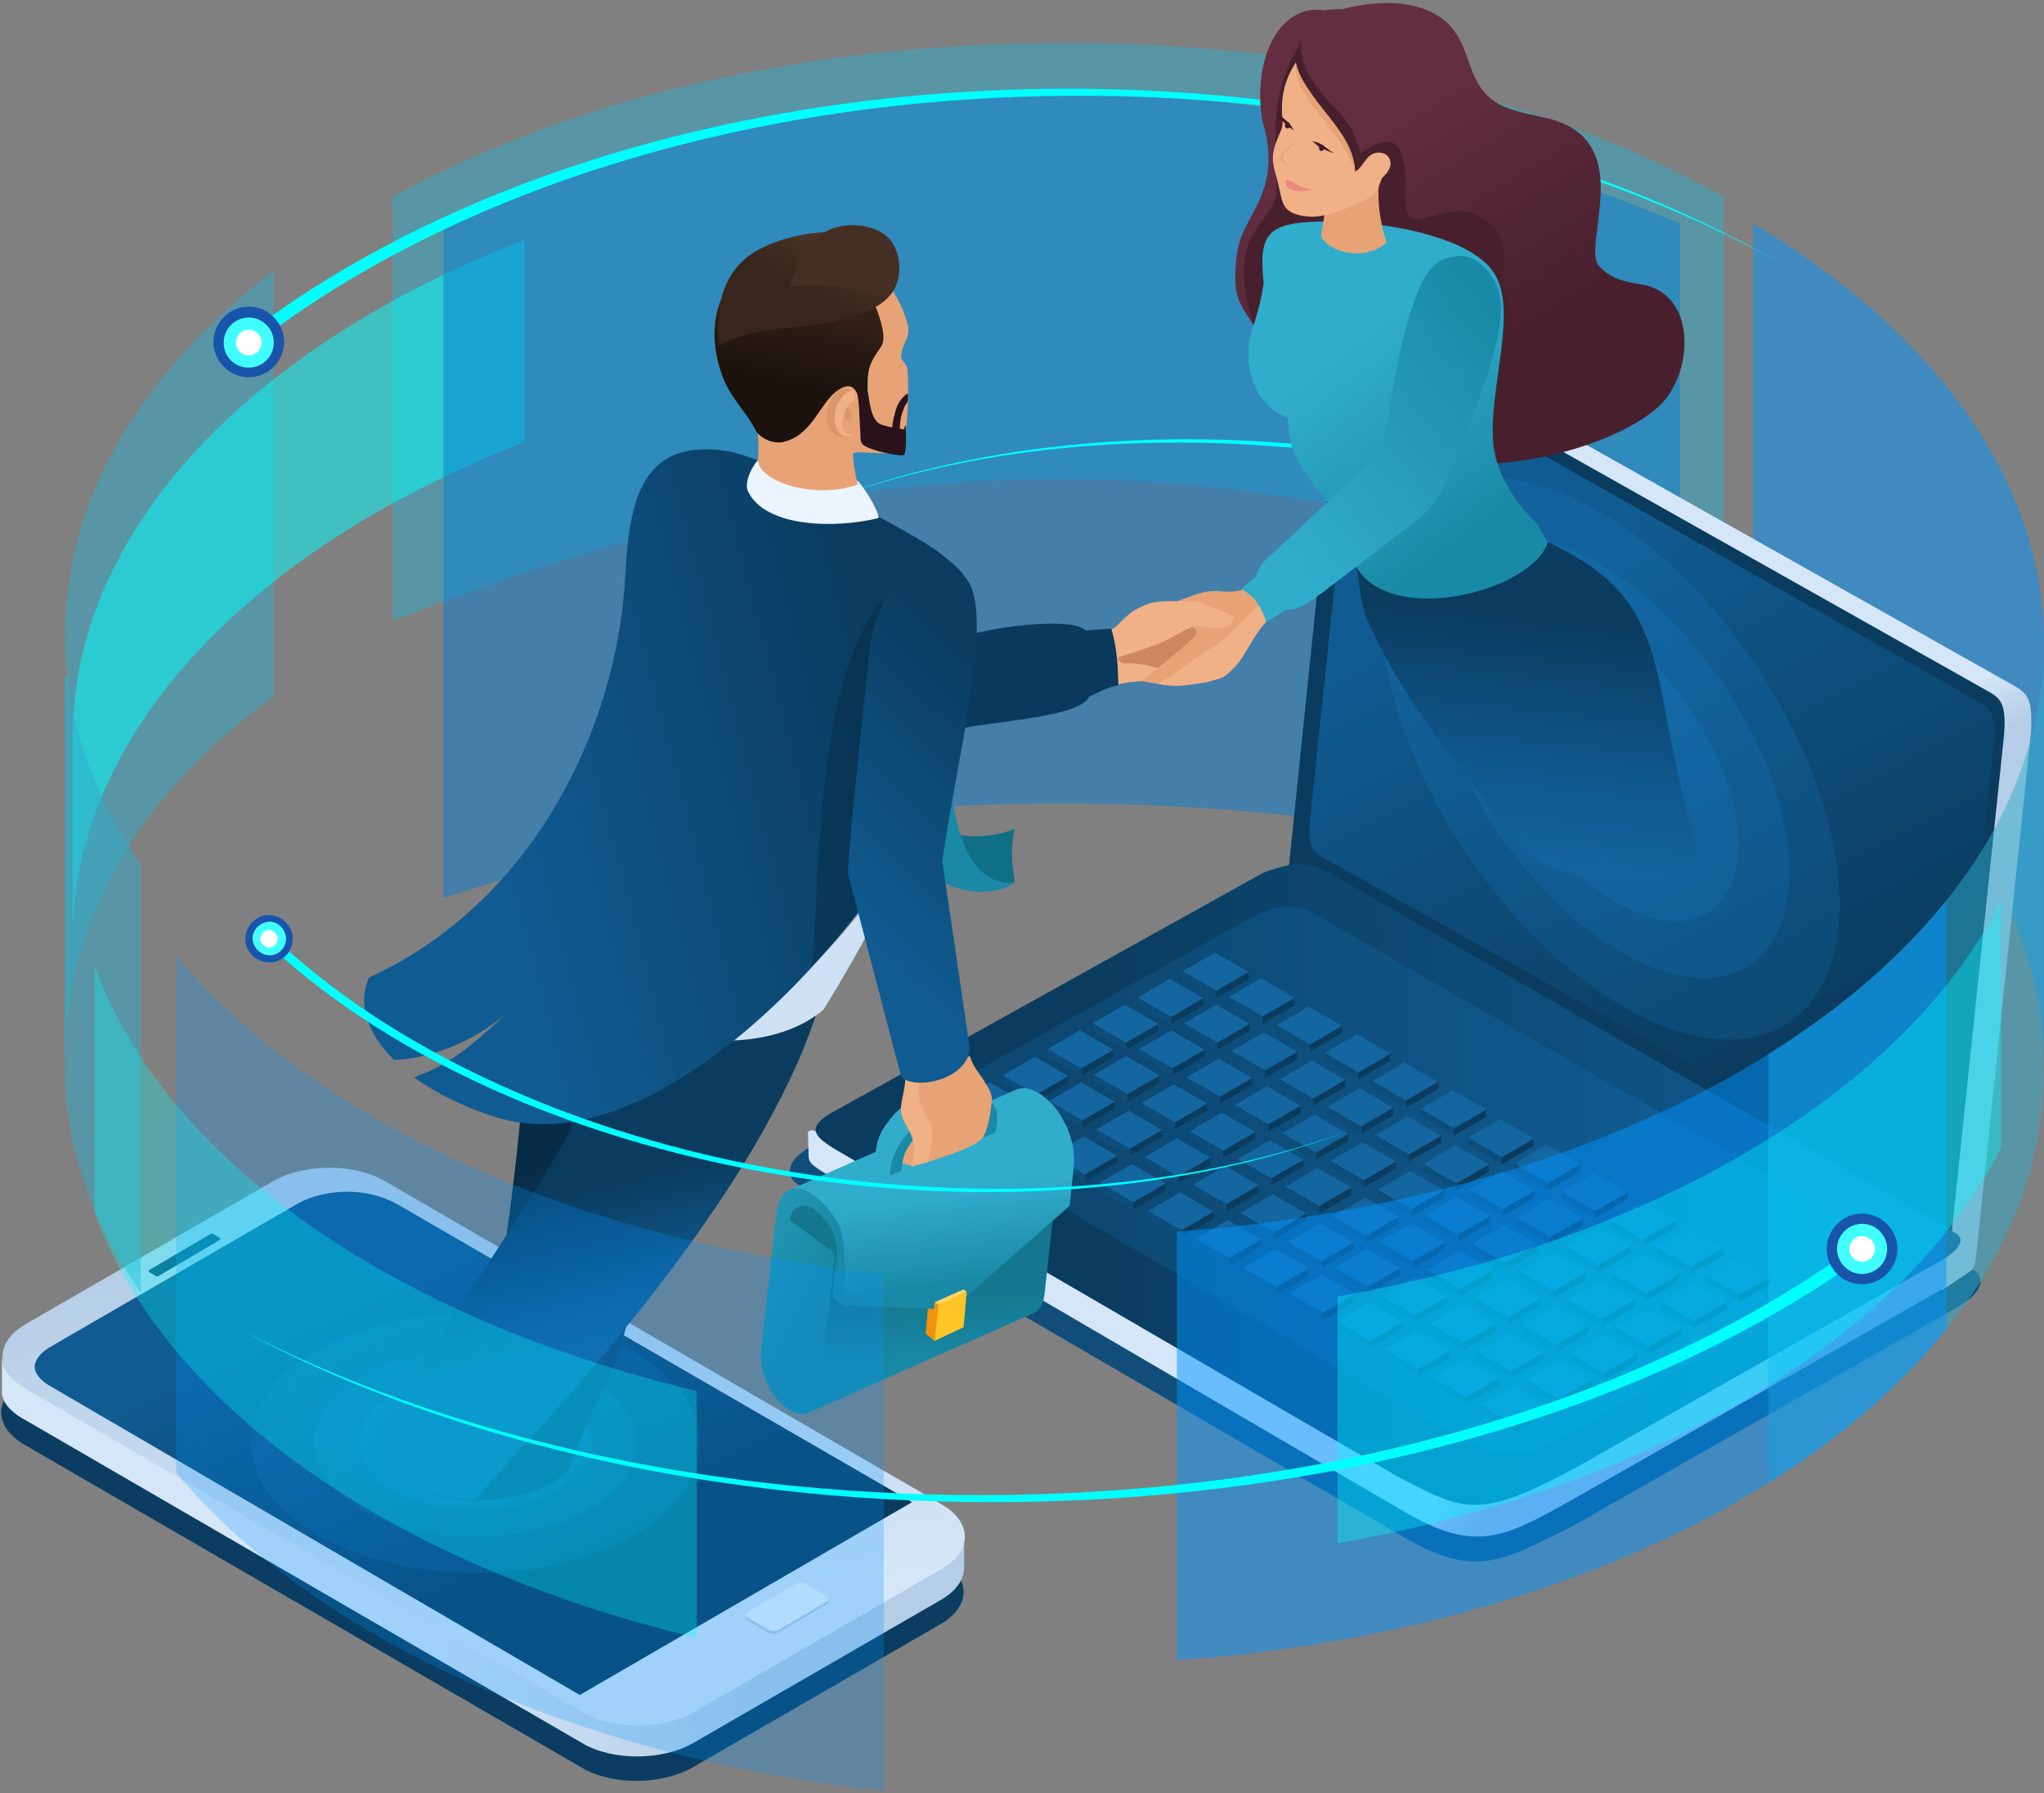 <svg xmlns="http://www.w3.org/2000/svg" xmlns:xlink="http://www.w3.org/1999/xlink" id="&#x5716;&#x5C64;_1" x="0px" y="0px" viewBox="0 0 318 279" style="enable-background:new 0 0 318 279;" xml:space="preserve"><rect x="0" y="0" width="318" height="279" fill="#808080" stroke="none"/> <style type="text/css"> .st0{fill-rule:evenodd;clip-rule:evenodd;fill:#FFFFFF;} .st1{fill-rule:evenodd;clip-rule:evenodd;fill:url(#SVGID_1_);} .st2{fill-rule:evenodd;clip-rule:evenodd;fill:url(#SVGID_2_);} .st3{fill-rule:evenodd;clip-rule:evenodd;fill:url(#SVGID_3_);} .st4{fill-rule:evenodd;clip-rule:evenodd;fill:url(#SVGID_4_);} .st5{fill-rule:evenodd;clip-rule:evenodd;fill:url(#SVGID_5_);} .st6{fill-rule:evenodd;clip-rule:evenodd;fill:url(#SVGID_6_);} .st7{fill-rule:evenodd;clip-rule:evenodd;fill:url(#SVGID_7_);} .st8{fill-rule:evenodd;clip-rule:evenodd;fill:url(#SVGID_8_);} .st9{fill-rule:evenodd;clip-rule:evenodd;fill:url(#SVGID_9_);} .st10{fill-rule:evenodd;clip-rule:evenodd;fill:url(#SVGID_10_);} .st11{fill-rule:evenodd;clip-rule:evenodd;fill:url(#SVGID_11_);} .st12{fill-rule:evenodd;clip-rule:evenodd;fill:url(#SVGID_12_);} .st13{fill-rule:evenodd;clip-rule:evenodd;fill:url(#SVGID_13_);} .st14{fill-rule:evenodd;clip-rule:evenodd;fill:url(#SVGID_14_);} .st15{fill-rule:evenodd;clip-rule:evenodd;fill:url(#SVGID_15_);} .st16{fill-rule:evenodd;clip-rule:evenodd;fill:url(#SVGID_16_);} .st17{fill-rule:evenodd;clip-rule:evenodd;fill:url(#SVGID_17_);} .st18{fill-rule:evenodd;clip-rule:evenodd;fill:url(#SVGID_18_);} .st19{fill-rule:evenodd;clip-rule:evenodd;fill:url(#SVGID_19_);} .st20{fill-rule:evenodd;clip-rule:evenodd;fill:url(#SVGID_20_);} .st21{fill-rule:evenodd;clip-rule:evenodd;fill:url(#SVGID_21_);} .st22{fill-rule:evenodd;clip-rule:evenodd;fill:#C8DBF0;} .st23{fill-rule:evenodd;clip-rule:evenodd;fill:#FCD148;} .st24{fill-rule:evenodd;clip-rule:evenodd;fill:#DA9569;} .st25{fill-rule:evenodd;clip-rule:evenodd;fill:#E7A376;} .st26{fill-rule:evenodd;clip-rule:evenodd;fill:#F0B186;} .st27{fill-rule:evenodd;clip-rule:evenodd;fill:url(#SVGID_22_);} .st28{fill-rule:evenodd;clip-rule:evenodd;fill:url(#SVGID_23_);} .st29{fill-rule:evenodd;clip-rule:evenodd;fill:url(#SVGID_24_);} .st30{fill-rule:evenodd;clip-rule:evenodd;fill:#043150;} .st31{fill-rule:evenodd;clip-rule:evenodd;fill:url(#SVGID_25_);} .st32{fill-rule:evenodd;clip-rule:evenodd;fill:url(#SVGID_26_);} .st33{fill-rule:evenodd;clip-rule:evenodd;fill:url(#SVGID_27_);} .st34{fill-rule:evenodd;clip-rule:evenodd;fill:#CEE0F3;} .st35{fill-rule:evenodd;clip-rule:evenodd;fill:url(#SVGID_28_);} .st36{fill-rule:evenodd;clip-rule:evenodd;fill:#0D4D7A;} .st37{fill-rule:evenodd;clip-rule:evenodd;fill:url(#SVGID_29_);} .st38{fill-rule:evenodd;clip-rule:evenodd;fill:#ECF5FF;} .st39{fill-rule:evenodd;clip-rule:evenodd;fill:#38251B;} .st40{fill-rule:evenodd;clip-rule:evenodd;fill:url(#SVGID_30_);} .st41{fill-rule:evenodd;clip-rule:evenodd;fill:#AA6F48;} .st42{fill-rule:evenodd;clip-rule:evenodd;fill:url(#SVGID_31_);} .st43{fill-rule:evenodd;clip-rule:evenodd;fill:#EA9F6F;} .st44{fill-rule:evenodd;clip-rule:evenodd;fill:#15778E;} .st45{fill-rule:evenodd;clip-rule:evenodd;fill:url(#SVGID_32_);} .st46{fill-rule:evenodd;clip-rule:evenodd;fill:url(#SVGID_33_);} .st47{fill-rule:evenodd;clip-rule:evenodd;fill:#F1920E;} .st48{fill-rule:evenodd;clip-rule:evenodd;fill:url(#SVGID_34_);} .st49{fill-rule:evenodd;clip-rule:evenodd;fill:#FFD463;} .st50{fill-rule:evenodd;clip-rule:evenodd;fill:#FFC426;} .st51{fill-rule:evenodd;clip-rule:evenodd;fill:#783C18;} .st52{fill-rule:evenodd;clip-rule:evenodd;fill:#31ACCB;} .st53{fill-rule:evenodd;clip-rule:evenodd;fill:#1989A5;} .st54{fill-rule:evenodd;clip-rule:evenodd;fill:url(#SVGID_35_);} .st55{fill-rule:evenodd;clip-rule:evenodd;fill:url(#SVGID_36_);} .st56{fill-rule:evenodd;clip-rule:evenodd;fill:url(#SVGID_37_);} .st57{fill-rule:evenodd;clip-rule:evenodd;fill:url(#SVGID_38_);} .st58{opacity:0.5;fill-rule:evenodd;clip-rule:evenodd;fill:#DAEAFA;} .st59{fill-rule:evenodd;clip-rule:evenodd;fill:#F3F9FB;} .st60{fill-rule:evenodd;clip-rule:evenodd;fill:#DAEAFA;} .st61{fill-rule:evenodd;clip-rule:evenodd;fill:url(#SVGID_39_);} .st62{fill-rule:evenodd;clip-rule:evenodd;fill:url(#SVGID_40_);} .st63{fill-rule:evenodd;clip-rule:evenodd;fill:url(#SVGID_41_);} .st64{fill-rule:evenodd;clip-rule:evenodd;fill:url(#SVGID_42_);} .st65{fill-rule:evenodd;clip-rule:evenodd;fill:url(#SVGID_43_);} .st66{fill-rule:evenodd;clip-rule:evenodd;fill:url(#SVGID_44_);} .st67{fill-rule:evenodd;clip-rule:evenodd;fill:url(#SVGID_45_);} .st68{fill-rule:evenodd;clip-rule:evenodd;fill:url(#SVGID_46_);} .st69{fill-rule:evenodd;clip-rule:evenodd;fill:url(#SVGID_47_);} .st70{fill-rule:evenodd;clip-rule:evenodd;fill:url(#SVGID_48_);} .st71{fill-rule:evenodd;clip-rule:evenodd;fill:url(#SVGID_49_);} .st72{fill-rule:evenodd;clip-rule:evenodd;fill:url(#SVGID_50_);} .st73{fill-rule:evenodd;clip-rule:evenodd;fill:url(#SVGID_51_);} .st74{fill-rule:evenodd;clip-rule:evenodd;fill:#F2F2F2;} .st75{clip-path:url(#SVGID_53_);} .st76{opacity:0.25;fill-rule:evenodd;clip-rule:evenodd;fill:#0094FF;} .st77{fill-rule:evenodd;clip-rule:evenodd;fill:#0094FF;} .st78{opacity:0.25;fill-rule:evenodd;clip-rule:evenodd;fill:#00FFFF;} .st79{opacity:0.5;fill-rule:evenodd;clip-rule:evenodd;fill:#31ACCB;} .st80{opacity:0.5;fill-rule:evenodd;clip-rule:evenodd;fill:#00FFFF;} .st81{opacity:0.5;fill-rule:evenodd;clip-rule:evenodd;fill:#087FD3;} .st82{fill-rule:evenodd;clip-rule:evenodd;fill:#00FFFF;} .st83{fill-rule:evenodd;clip-rule:evenodd;fill:#1854AB;} .st84{fill-rule:evenodd;clip-rule:evenodd;fill:#41FFFF;} .st85{opacity:0.5;fill-rule:evenodd;clip-rule:evenodd;fill:#0A3859;} .st86{fill-rule:evenodd;clip-rule:evenodd;fill:url(#SVGID_54_);} .st87{fill-rule:evenodd;clip-rule:evenodd;fill:#0A3C5F;} .st88{fill-rule:evenodd;clip-rule:evenodd;fill:url(#SVGID_55_);} .st89{fill-rule:evenodd;clip-rule:evenodd;fill:url(#SVGID_56_);} .st90{fill-rule:evenodd;clip-rule:evenodd;fill:url(#SVGID_57_);} .st91{opacity:0.15;fill-rule:evenodd;clip-rule:evenodd;fill:#2190DF;} .st92{fill-rule:evenodd;clip-rule:evenodd;fill:#1466A0;} .st93{fill-rule:evenodd;clip-rule:evenodd;fill:url(#SVGID_58_);} .st94{fill-rule:evenodd;clip-rule:evenodd;fill:#CE8C61;} .st95{fill-rule:evenodd;clip-rule:evenodd;fill:url(#SVGID_59_);} .st96{fill-rule:evenodd;clip-rule:evenodd;fill:#1D829B;} .st97{fill-rule:evenodd;clip-rule:evenodd;fill:url(#SVGID_60_);} .st98{fill-rule:evenodd;clip-rule:evenodd;fill:#E39F72;} .st99{fill-rule:evenodd;clip-rule:evenodd;fill:url(#SVGID_61_);} .st100{fill-rule:evenodd;clip-rule:evenodd;fill:#1A7990;} .st101{fill-rule:evenodd;clip-rule:evenodd;fill:#F4B68D;} .st102{opacity:0.5;fill-rule:evenodd;clip-rule:evenodd;fill:#0094FF;} .st103{opacity:0.35;fill-rule:evenodd;clip-rule:evenodd;fill:#00FFFF;} .st104{clip-path:url(#SVGID_63_);fill-rule:evenodd;clip-rule:evenodd;fill:#FFFFFF;} .st105{clip-path:url(#SVGID_63_);} .st106{fill-rule:evenodd;clip-rule:evenodd;fill:#08A4C6;} .st107{fill-rule:evenodd;clip-rule:evenodd;fill:#DA8D00;} .st108{fill-rule:evenodd;clip-rule:evenodd;fill:#F8C527;} .st109{fill-rule:evenodd;clip-rule:evenodd;fill:#E7A000;} .st110{fill-rule:evenodd;clip-rule:evenodd;fill:#F4B300;} .st111{opacity:0.5;fill-rule:evenodd;clip-rule:evenodd;fill:#D8A329;} .st112{fill-rule:evenodd;clip-rule:evenodd;fill:#F4F9FF;} .st113{fill-rule:evenodd;clip-rule:evenodd;fill:#C2D6EB;} .st114{fill-rule:evenodd;clip-rule:evenodd;fill:#04304F;} .st115{fill-rule:evenodd;clip-rule:evenodd;fill:#4F2B0C;} .st116{fill-rule:evenodd;clip-rule:evenodd;fill:#1F202B;} .st117{fill-rule:evenodd;clip-rule:evenodd;fill:#642E40;} .st118{fill-rule:evenodd;clip-rule:evenodd;fill:#E89D05;} .st119{fill-rule:evenodd;clip-rule:evenodd;fill:#FFC417;} .st120{fill-rule:evenodd;clip-rule:evenodd;fill:#FCCF37;} .st121{opacity:0.5;fill-rule:evenodd;clip-rule:evenodd;fill:#DA8D00;} .st122{fill-rule:evenodd;clip-rule:evenodd;fill:#F47113;} .st123{fill-rule:evenodd;clip-rule:evenodd;fill:#F9992C;} .st124{fill-rule:evenodd;clip-rule:evenodd;fill:#F9C445;} .st125{fill-rule:evenodd;clip-rule:evenodd;fill:#3FC1E2;} .st126{fill-rule:evenodd;clip-rule:evenodd;fill:#147890;} .st127{fill-rule:evenodd;clip-rule:evenodd;fill:#828388;} .st128{fill-rule:evenodd;clip-rule:evenodd;fill:#422D22;} .st129{fill-rule:evenodd;clip-rule:evenodd;fill:#955259;} .st130{fill-rule:evenodd;clip-rule:evenodd;fill:#451E2B;} .st131{fill-rule:evenodd;clip-rule:evenodd;fill:#401C28;} .st132{fill-rule:evenodd;clip-rule:evenodd;fill:#EC8780;} .st133{fill-rule:evenodd;clip-rule:evenodd;fill:#F6BB0A;} .st134{fill-rule:evenodd;clip-rule:evenodd;fill:#FFDB42;} .st135{fill-rule:evenodd;clip-rule:evenodd;fill:#F4B10E;} .st136{fill-rule:evenodd;clip-rule:evenodd;fill:#D5DFE7;} .st137{fill-rule:evenodd;clip-rule:evenodd;fill:#090701;} .st138{fill-rule:evenodd;clip-rule:evenodd;fill:#471F2C;} .st139{fill-rule:evenodd;clip-rule:evenodd;} .st140{fill-rule:evenodd;clip-rule:evenodd;fill:#211B1B;} .st141{fill-rule:evenodd;clip-rule:evenodd;fill:#D1E3F6;} .st142{fill-rule:evenodd;clip-rule:evenodd;fill:#B4CCE5;} .st143{clip-path:url(#SVGID_65_);fill-rule:evenodd;clip-rule:evenodd;fill:#FFFFFF;} .st144{clip-path:url(#SVGID_65_);} .st145{clip-path:url(#SVGID_67_);fill-rule:evenodd;clip-rule:evenodd;fill:#FFFFFF;} .st146{clip-path:url(#SVGID_67_);fill-rule:evenodd;clip-rule:evenodd;fill:#08A4C6;} .st147{clip-path:url(#SVGID_67_);fill-rule:evenodd;clip-rule:evenodd;fill:#31ACCB;} .st148{fill-rule:evenodd;clip-rule:evenodd;fill:#F9C627;} .st149{fill-rule:evenodd;clip-rule:evenodd;fill:#31ADCC;} .st150{opacity:0.5;fill-rule:evenodd;clip-rule:evenodd;fill:#DB8E00;} .st151{fill-rule:evenodd;clip-rule:evenodd;fill:#E8A100;} .st152{fill-rule:evenodd;clip-rule:evenodd;fill:#DB8E00;} .st153{opacity:0.25;fill-rule:evenodd;clip-rule:evenodd;fill:#DB8E00;} .st154{fill-rule:evenodd;clip-rule:evenodd;fill:#48202D;} .st155{fill-rule:evenodd;clip-rule:evenodd;fill:#E8A476;} .st156{fill-rule:evenodd;clip-rule:evenodd;fill:#08304D;} .st157{fill-rule:evenodd;clip-rule:evenodd;fill:#F1B287;} .st158{fill-rule:evenodd;clip-rule:evenodd;fill:#B5CDE6;} .st159{fill-rule:evenodd;clip-rule:evenodd;fill:#C3D7EC;} .st160{fill-rule:evenodd;clip-rule:evenodd;fill:#DBEBFB;} .st161{fill-rule:evenodd;clip-rule:evenodd;fill:#ED8880;} .st162{opacity:0.5;fill-rule:evenodd;clip-rule:evenodd;fill:#DBEBFB;} .st163{fill-rule:evenodd;clip-rule:evenodd;fill:#1466A1;} .st164{fill-rule:evenodd;clip-rule:evenodd;fill:#198AA6;} .st165{clip-path:url(#SVGID_69_);fill-rule:evenodd;clip-rule:evenodd;fill:#FFFFFF;} .st166{clip-path:url(#SVGID_69_);fill-rule:evenodd;clip-rule:evenodd;fill:#08A4C6;} .st167{clip-path:url(#SVGID_69_);fill-rule:evenodd;clip-rule:evenodd;fill:#31ACCB;} .st168{clip-path:url(#SVGID_71_);fill-rule:evenodd;clip-rule:evenodd;fill:#FFFFFF;} .st169{clip-path:url(#SVGID_71_);fill-rule:evenodd;clip-rule:evenodd;fill:#08A4C6;} .st170{clip-path:url(#SVGID_71_);fill-rule:evenodd;clip-rule:evenodd;fill:#31ACCB;} .st171{fill-rule:evenodd;clip-rule:evenodd;fill:#E4F1FF;} .st172{fill-rule:evenodd;clip-rule:evenodd;fill:#8AA7C6;} .st173{fill-rule:evenodd;clip-rule:evenodd;fill:#F6AC00;} .st174{fill-rule:evenodd;clip-rule:evenodd;fill:#052F4D;} .st175{fill-rule:evenodd;clip-rule:evenodd;fill:#0A4369;} .st176{fill-rule:evenodd;clip-rule:evenodd;fill:#EAF4FF;} .st177{fill-rule:evenodd;clip-rule:evenodd;fill:#F9BE20;} .st178{clip-path:url(#SVGID_73_);fill-rule:evenodd;clip-rule:evenodd;fill:#FFFFFF;} .st179{clip-path:url(#SVGID_73_);fill-rule:evenodd;clip-rule:evenodd;fill:#08A4C6;} .st180{clip-path:url(#SVGID_73_);fill-rule:evenodd;clip-rule:evenodd;fill:#31ACCB;} .st181{clip-path:url(#SVGID_75_);fill-rule:evenodd;clip-rule:evenodd;fill:#FFFFFF;} .st182{clip-path:url(#SVGID_75_);} .st183{fill-rule:evenodd;clip-rule:evenodd;fill:url(#SVGID_76_);} .st184{fill-rule:evenodd;clip-rule:evenodd;fill:url(#SVGID_77_);} .st185{fill-rule:evenodd;clip-rule:evenodd;fill:#F1A12F;} .st186{fill-rule:evenodd;clip-rule:evenodd;fill:#FFDC4D;} .st187{fill-rule:evenodd;clip-rule:evenodd;fill:url(#SVGID_78_);} .st188{fill-rule:evenodd;clip-rule:evenodd;fill:url(#SVGID_79_);} .st189{fill-rule:evenodd;clip-rule:evenodd;fill:#E2F0FF;} .st190{fill-rule:evenodd;clip-rule:evenodd;fill:url(#SVGID_80_);} .st191{fill-rule:evenodd;clip-rule:evenodd;fill:url(#SVGID_81_);} .st192{fill-rule:evenodd;clip-rule:evenodd;fill:url(#SVGID_82_);} .st193{fill-rule:evenodd;clip-rule:evenodd;fill:#2CA5C4;} .st194{fill-rule:evenodd;clip-rule:evenodd;fill:url(#SVGID_83_);} .st195{fill-rule:evenodd;clip-rule:evenodd;fill:#F8C340;} .st196{fill-rule:evenodd;clip-rule:evenodd;fill:url(#SVGID_84_);} .st197{fill-rule:evenodd;clip-rule:evenodd;fill:#D4E5F7;} .st198{fill-rule:evenodd;clip-rule:evenodd;fill:url(#SVGID_85_);} .st199{fill-rule:evenodd;clip-rule:evenodd;fill:url(#SVGID_86_);} .st200{fill-rule:evenodd;clip-rule:evenodd;fill:#8FAFD0;} .st201{fill-rule:evenodd;clip-rule:evenodd;fill:#6C8B4A;} .st202{fill-rule:evenodd;clip-rule:evenodd;fill:#799B54;} .st203{fill-rule:evenodd;clip-rule:evenodd;fill:#83AC58;} .st204{fill-rule:evenodd;clip-rule:evenodd;fill:#8EB961;} .st205{fill-rule:evenodd;clip-rule:evenodd;fill:#ECA729;} .st206{fill-rule:evenodd;clip-rule:evenodd;fill:#DF9816;} .st207{fill-rule:evenodd;clip-rule:evenodd;fill:url(#SVGID_87_);} .st208{opacity:0.5;fill-rule:evenodd;clip-rule:evenodd;fill:#072C47;} .st209{fill-rule:evenodd;clip-rule:evenodd;fill:url(#SVGID_88_);} .st210{fill-rule:evenodd;clip-rule:evenodd;fill:url(#SVGID_89_);} .st211{fill-rule:evenodd;clip-rule:evenodd;fill:url(#SVGID_90_);} .st212{fill-rule:evenodd;clip-rule:evenodd;fill:url(#SVGID_91_);} .st213{fill-rule:evenodd;clip-rule:evenodd;fill:#CB885C;} .st214{fill-rule:evenodd;clip-rule:evenodd;fill:#093A5D;} .st215{fill-rule:evenodd;clip-rule:evenodd;fill:url(#SVGID_92_);} .st216{fill-rule:evenodd;clip-rule:evenodd;fill:url(#SVGID_93_);} .st217{fill-rule:evenodd;clip-rule:evenodd;fill:url(#SVGID_94_);} .st218{fill-rule:evenodd;clip-rule:evenodd;fill:url(#SVGID_95_);} .st219{fill-rule:evenodd;clip-rule:evenodd;fill:url(#SVGID_96_);} .st220{fill-rule:evenodd;clip-rule:evenodd;fill:#29121A;} .st221{fill-rule:evenodd;clip-rule:evenodd;fill:url(#SVGID_97_);} .st222{fill-rule:evenodd;clip-rule:evenodd;fill:#452F24;} .st223{fill-rule:evenodd;clip-rule:evenodd;fill:url(#SVGID_98_);} .st224{fill-rule:evenodd;clip-rule:evenodd;fill:url(#SVGID_99_);} .st225{fill-rule:evenodd;clip-rule:evenodd;fill:url(#SVGID_100_);} .st226{fill-rule:evenodd;clip-rule:evenodd;fill:url(#SVGID_101_);} .st227{fill-rule:evenodd;clip-rule:evenodd;fill:url(#SVGID_102_);} .st228{fill-rule:evenodd;clip-rule:evenodd;fill:url(#SVGID_103_);} .st229{fill-rule:evenodd;clip-rule:evenodd;fill:url(#SVGID_104_);} .st230{fill-rule:evenodd;clip-rule:evenodd;fill:#F2A732;} .st231{fill-rule:evenodd;clip-rule:evenodd;fill:#167B92;} .st232{fill-rule:evenodd;clip-rule:evenodd;fill:#1D8FAB;} .st233{fill-rule:evenodd;clip-rule:evenodd;fill:url(#SVGID_105_);} .st234{fill-rule:evenodd;clip-rule:evenodd;fill:url(#SVGID_106_);} .st235{fill-rule:evenodd;clip-rule:evenodd;fill:url(#SVGID_107_);} .st236{fill-rule:evenodd;clip-rule:evenodd;fill:#C3D8EE;} .st237{fill-rule:evenodd;clip-rule:evenodd;fill:#D3E5F6;} .st238{fill-rule:evenodd;clip-rule:evenodd;fill:url(#SVGID_108_);} .st239{clip-path:url(#SVGID_110_);fill-rule:evenodd;clip-rule:evenodd;fill:#FFFFFF;} .st240{clip-path:url(#SVGID_110_);} .st241{fill-rule:evenodd;clip-rule:evenodd;fill:url(#SVGID_111_);} .st242{fill-rule:evenodd;clip-rule:evenodd;fill:url(#SVGID_112_);} .st243{fill-rule:evenodd;clip-rule:evenodd;fill:url(#SVGID_113_);} .st244{fill-rule:evenodd;clip-rule:evenodd;fill:url(#SVGID_114_);} .st245{fill-rule:evenodd;clip-rule:evenodd;fill:url(#SVGID_115_);} .st246{fill-rule:evenodd;clip-rule:evenodd;fill:url(#SVGID_116_);} .st247{fill-rule:evenodd;clip-rule:evenodd;fill:url(#SVGID_117_);} .st248{fill-rule:evenodd;clip-rule:evenodd;fill:url(#SVGID_118_);} .st249{fill-rule:evenodd;clip-rule:evenodd;fill:url(#SVGID_119_);} .st250{fill-rule:evenodd;clip-rule:evenodd;fill:url(#SVGID_120_);} .st251{fill-rule:evenodd;clip-rule:evenodd;fill:url(#SVGID_121_);} .st252{fill-rule:evenodd;clip-rule:evenodd;fill:url(#SVGID_122_);} .st253{fill-rule:evenodd;clip-rule:evenodd;fill:url(#SVGID_123_);} .st254{fill-rule:evenodd;clip-rule:evenodd;fill:url(#SVGID_124_);} .st255{fill-rule:evenodd;clip-rule:evenodd;fill:url(#SVGID_125_);} .st256{fill-rule:evenodd;clip-rule:evenodd;fill:url(#SVGID_126_);} .st257{fill-rule:evenodd;clip-rule:evenodd;fill:url(#SVGID_127_);} .st258{fill-rule:evenodd;clip-rule:evenodd;fill:url(#SVGID_128_);} .st259{fill-rule:evenodd;clip-rule:evenodd;fill:url(#SVGID_129_);} .st260{fill-rule:evenodd;clip-rule:evenodd;fill:url(#SVGID_130_);} .st261{fill-rule:evenodd;clip-rule:evenodd;fill:url(#SVGID_131_);} .st262{fill-rule:evenodd;clip-rule:evenodd;fill:url(#SVGID_132_);} .st263{fill-rule:evenodd;clip-rule:evenodd;fill:url(#SVGID_133_);} .st264{fill-rule:evenodd;clip-rule:evenodd;fill:url(#SVGID_134_);} .st265{fill-rule:evenodd;clip-rule:evenodd;fill:url(#SVGID_135_);} .st266{fill-rule:evenodd;clip-rule:evenodd;fill:url(#SVGID_136_);} .st267{fill-rule:evenodd;clip-rule:evenodd;fill:url(#SVGID_137_);} .st268{fill-rule:evenodd;clip-rule:evenodd;fill:url(#SVGID_138_);} .st269{fill-rule:evenodd;clip-rule:evenodd;fill:url(#SVGID_139_);} .st270{fill-rule:evenodd;clip-rule:evenodd;fill:url(#SVGID_140_);} .st271{fill-rule:evenodd;clip-rule:evenodd;fill:url(#SVGID_141_);} .st272{fill-rule:evenodd;clip-rule:evenodd;fill:url(#SVGID_142_);} .st273{fill-rule:evenodd;clip-rule:evenodd;fill:url(#SVGID_143_);} .st274{opacity:0.5;} .st275{fill-rule:evenodd;clip-rule:evenodd;fill:url(#SVGID_144_);} .st276{fill-rule:evenodd;clip-rule:evenodd;fill:url(#SVGID_145_);} .st277{fill-rule:evenodd;clip-rule:evenodd;fill:url(#SVGID_146_);} .st278{fill-rule:evenodd;clip-rule:evenodd;fill:url(#SVGID_147_);} .st279{opacity:0.5;fill-rule:evenodd;clip-rule:evenodd;fill:url(#SVGID_148_);} .st280{fill-rule:evenodd;clip-rule:evenodd;fill:url(#SVGID_149_);} .st281{fill-rule:evenodd;clip-rule:evenodd;fill:url(#SVGID_150_);} .st282{fill-rule:evenodd;clip-rule:evenodd;fill:url(#SVGID_151_);} .st283{fill-rule:evenodd;clip-rule:evenodd;fill:url(#SVGID_152_);} .st284{fill-rule:evenodd;clip-rule:evenodd;fill:url(#SVGID_153_);} .st285{fill-rule:evenodd;clip-rule:evenodd;fill:url(#SVGID_154_);} .st286{fill-rule:evenodd;clip-rule:evenodd;fill:url(#SVGID_155_);} .st287{fill-rule:evenodd;clip-rule:evenodd;fill:url(#SVGID_156_);} .st288{fill-rule:evenodd;clip-rule:evenodd;fill:url(#SVGID_157_);} .st289{opacity:0.5;fill-rule:evenodd;clip-rule:evenodd;fill:url(#SVGID_158_);} .st290{fill-rule:evenodd;clip-rule:evenodd;fill:url(#SVGID_159_);} .st291{fill-rule:evenodd;clip-rule:evenodd;fill:url(#SVGID_160_);} .st292{opacity:0.5;fill-rule:evenodd;clip-rule:evenodd;fill:url(#SVGID_161_);} .st293{fill-rule:evenodd;clip-rule:evenodd;fill:url(#SVGID_162_);} .st294{opacity:0.5;fill-rule:evenodd;clip-rule:evenodd;fill:url(#SVGID_163_);} .st295{fill-rule:evenodd;clip-rule:evenodd;fill:url(#SVGID_164_);} .st296{fill-rule:evenodd;clip-rule:evenodd;fill:#123A76;} .st297{fill-rule:evenodd;clip-rule:evenodd;fill:url(#SVGID_165_);} .st298{fill-rule:evenodd;clip-rule:evenodd;fill:url(#SVGID_166_);} .st299{opacity:0.5;fill-rule:evenodd;clip-rule:evenodd;fill:url(#SVGID_167_);} .st300{fill-rule:evenodd;clip-rule:evenodd;fill:url(#SVGID_168_);} .st301{fill-rule:evenodd;clip-rule:evenodd;fill:url(#SVGID_169_);} .st302{fill-rule:evenodd;clip-rule:evenodd;fill:url(#SVGID_170_);} .st303{fill-rule:evenodd;clip-rule:evenodd;fill:#FF8A78;} .st304{fill-rule:evenodd;clip-rule:evenodd;fill:url(#SVGID_171_);} .st305{fill-rule:evenodd;clip-rule:evenodd;fill:#22043D;} .st306{fill-rule:evenodd;clip-rule:evenodd;fill:url(#SVGID_172_);} .st307{fill-rule:evenodd;clip-rule:evenodd;fill:url(#SVGID_173_);} .st308{fill-rule:evenodd;clip-rule:evenodd;fill:url(#SVGID_174_);} .st309{opacity:0.5;fill-rule:evenodd;clip-rule:evenodd;fill:url(#SVGID_175_);} .st310{fill-rule:evenodd;clip-rule:evenodd;fill:url(#SVGID_176_);} .st311{opacity:0.5;fill-rule:evenodd;clip-rule:evenodd;fill:url(#SVGID_177_);} .st312{fill-rule:evenodd;clip-rule:evenodd;fill:url(#SVGID_178_);} .st313{opacity:0.3;fill-rule:evenodd;clip-rule:evenodd;fill:url(#SVGID_179_);} .st314{fill-rule:evenodd;clip-rule:evenodd;fill:url(#SVGID_180_);} .st315{opacity:0.5;fill-rule:evenodd;clip-rule:evenodd;fill:url(#SVGID_181_);} .st316{fill-rule:evenodd;clip-rule:evenodd;fill:url(#SVGID_182_);} .st317{fill-rule:evenodd;clip-rule:evenodd;fill:url(#SVGID_183_);} .st318{fill-rule:evenodd;clip-rule:evenodd;fill:url(#SVGID_184_);} .st319{fill-rule:evenodd;clip-rule:evenodd;fill:url(#SVGID_185_);} .st320{fill-rule:evenodd;clip-rule:evenodd;fill:url(#SVGID_186_);} .st321{opacity:0.5;fill-rule:evenodd;clip-rule:evenodd;fill:url(#SVGID_187_);} .st322{fill-rule:evenodd;clip-rule:evenodd;fill:url(#SVGID_188_);} .st323{fill-rule:evenodd;clip-rule:evenodd;fill:url(#SVGID_189_);} .st324{fill-rule:evenodd;clip-rule:evenodd;fill:url(#SVGID_190_);} .st325{fill-rule:evenodd;clip-rule:evenodd;fill:url(#SVGID_191_);} .st326{fill-rule:evenodd;clip-rule:evenodd;fill:url(#SVGID_192_);} .st327{opacity:0.5;fill-rule:evenodd;clip-rule:evenodd;fill:url(#SVGID_193_);} .st328{fill-rule:evenodd;clip-rule:evenodd;fill:url(#SVGID_194_);} .st329{fill-rule:evenodd;clip-rule:evenodd;fill:url(#SVGID_195_);} .st330{fill-rule:evenodd;clip-rule:evenodd;fill:url(#SVGID_196_);} .st331{fill-rule:evenodd;clip-rule:evenodd;fill:url(#SVGID_197_);} .st332{fill-rule:evenodd;clip-rule:evenodd;fill:url(#SVGID_198_);} .st333{opacity:0.5;fill-rule:evenodd;clip-rule:evenodd;fill:url(#SVGID_199_);} .st334{fill-rule:evenodd;clip-rule:evenodd;fill:url(#SVGID_200_);} .st335{fill-rule:evenodd;clip-rule:evenodd;fill:url(#SVGID_201_);} .st336{opacity:0.5;fill-rule:evenodd;clip-rule:evenodd;fill:url(#SVGID_202_);} .st337{fill-rule:evenodd;clip-rule:evenodd;fill:url(#SVGID_203_);} .st338{fill-rule:evenodd;clip-rule:evenodd;fill:url(#SVGID_204_);} .st339{fill-rule:evenodd;clip-rule:evenodd;fill:url(#SVGID_205_);} .st340{fill-rule:evenodd;clip-rule:evenodd;fill:url(#SVGID_206_);} .st341{fill-rule:evenodd;clip-rule:evenodd;fill:url(#SVGID_207_);} .st342{fill-rule:evenodd;clip-rule:evenodd;fill:url(#SVGID_208_);} .st343{fill-rule:evenodd;clip-rule:evenodd;fill:url(#SVGID_209_);} .st344{fill-rule:evenodd;clip-rule:evenodd;fill:url(#SVGID_210_);} .st345{fill-rule:evenodd;clip-rule:evenodd;fill:#94E69A;} .st346{fill-rule:evenodd;clip-rule:evenodd;fill:#00CFDD;} .st347{fill-rule:evenodd;clip-rule:evenodd;fill:#235DA3;} .st348{fill-rule:evenodd;clip-rule:evenodd;fill:url(#SVGID_211_);} .st349{opacity:0.37;fill:#00638E;} .st350{fill:#002B6A;} .st351{fill:#EC9875;} .st352{fill:#3F5E8C;} .st353{fill:#304C84;} .st354{fill:#FFB080;} .st355{fill:#D3BCBC;} .st356{fill:#C62A24;} .st357{fill:#EF0A0A;} .st358{fill:#F4451C;} .st359{fill:#FF6F49;} .st360{opacity:0.51;fill:#FF9C88;} .st361{fill:#FF0D0D;} .st362{fill:#FFFFFF;} .st363{opacity:0.54;fill:#970601;} .st364{fill-rule:evenodd;clip-rule:evenodd;fill:#FCA15E;} .st365{fill-rule:evenodd;clip-rule:evenodd;fill:#002B6A;} .st366{fill-rule:evenodd;clip-rule:evenodd;fill:#FFC271;} .st367{fill-rule:evenodd;clip-rule:evenodd;fill:#33B3C4;} .st368{fill-rule:evenodd;clip-rule:evenodd;fill:#003D75;} .st369{fill-rule:evenodd;clip-rule:evenodd;fill:#6ABFCE;} .st370{fill-rule:evenodd;clip-rule:evenodd;fill:#F89C69;} .st371{fill-rule:evenodd;clip-rule:evenodd;fill:#00295B;} .st372{fill-rule:evenodd;clip-rule:evenodd;fill:#FBB686;} .st373{fill-rule:evenodd;clip-rule:evenodd;fill:#D84B39;} .st374{fill-rule:evenodd;clip-rule:evenodd;fill:#542D21;} .st375{fill-rule:evenodd;clip-rule:evenodd;fill:#FFC294;} .st376{fill-rule:evenodd;clip-rule:evenodd;fill:#663F30;} .st377{fill:#278004;} .st378{fill:#80B637;} .st379{fill:#63A113;} .st380{opacity:0.5;fill:#0F506C;} .st381{fill-rule:evenodd;clip-rule:evenodd;fill:#C43627;} .st382{opacity:0.37;fill-rule:evenodd;clip-rule:evenodd;fill:#00638E;} .st383{fill-rule:evenodd;clip-rule:evenodd;fill:#0C3D77;} .st384{fill-rule:evenodd;clip-rule:evenodd;fill:#05345E;} .st385{fill-rule:evenodd;clip-rule:evenodd;fill:#8025AC;} .st386{fill:#D07B66;} .st387{fill:#0E6D80;} .st388{fill:#B06151;} .st389{fill:#003D75;} .st390{fill:#D08866;} .st391{fill-rule:evenodd;clip-rule:evenodd;fill:#EC9875;} .st392{fill-rule:evenodd;clip-rule:evenodd;fill:#FFB080;} .st393{fill-rule:evenodd;clip-rule:evenodd;fill:#8A5953;} .st394{fill-rule:evenodd;clip-rule:evenodd;fill:#6AA6B5;} .st395{fill:#4D5080;} .st396{fill:#3E3F78;} .st397{opacity:0.28;fill:#2B2D60;} .st398{fill:#465889;} .st399{fill:#5C6AB0;} .st400{fill:#E2CFDC;} .st401{fill:#D6A396;} .st402{fill:#2D8CCB;} .st403{fill:#702B16;} .st404{fill:#864F37;} .st405{fill:#1880B4;} .st406{fill:#083A75;} .st407{fill:#002756;} .st408{fill:#DA8973;} .st409{fill:#9AC6DC;} .st410{fill:#11487F;} .st411{fill:#80C6CE;} .st412{fill:#FF5252;} .st413{fill:#BDFFFF;} .st414{fill:#146283;} .st415{fill:#2F86A8;} .st416{fill:#27769D;} .st417{fill:#3E9AB7;} .st418{fill:#D98069;} .st419{fill:#ECA975;} .st420{fill:#804A48;} .st421{fill:#8A5953;} .st422{fill:#FFC280;} .st423{fill:#003866;} .st424{fill:#00466D;} .st425{fill:#4E6180;} .st426{fill:#6F809D;} .st427{fill:#A3DBE8;} .st428{fill:#4F332F;} .st429{fill:#CBCBD6;} .st430{opacity:0.6;fill:#45B8C4;} .st431{opacity:0.47;} .st432{opacity:0.59;fill:#FFFFFF;} .st433{opacity:0.28;fill:#FFFFFF;} .st434{opacity:0.67;} .st435{opacity:0.42;fill:#FFFFFF;} .st436{opacity:0.47;fill:#FFFFFF;} .st437{opacity:0.45;fill:#FFFFFF;} .st438{fill:#BF4021;} .st439{fill:#FF805A;} .st440{opacity:0.45;fill-rule:evenodd;clip-rule:evenodd;fill:#00638E;} .st441{fill:#E27B00;} .st442{fill:#FFDF2B;} .st443{fill:#772805;} .st444{fill:#561F1B;} .st445{fill:#C63320;} .st446{opacity:0.31;fill:#FFFFFF;} .st447{opacity:0.32;fill:#FFFFFF;} .st448{fill:#FF9D76;} .st449{opacity:0.36;fill:#D64021;} .st450{opacity:0.51;fill:#D64021;} .st451{fill:#CC3219;} .st452{opacity:0.41;fill:#9DEBE9;} .st453{fill:#9DEBE9;} .st454{fill:#D2FFFB;} .st455{fill:#164E91;} .st456{fill:#0A3E7C;} .st457{fill:#B5F5F0;} .st458{opacity:0.51;fill:#B5F5F0;} .st459{opacity:0.44;fill:#FFFFFF;} .st460{enable-background:new ;} .st461{fill:#FFC82C;} .st462{fill:#FFAD1D;} .st463{fill:#FFAE0D;} .st464{fill:#FFED94;} .st465{opacity:0.58;fill:#D1A44A;} .st466{fill:#FFE44A;} .st467{fill:#FFAE00;} .st468{fill:#FF8F00;} .st469{fill:#FFBF1F;} .st470{fill:#FFEC69;} .st471{fill:#FFDA1F;} .st472{fill:#FFD400;} .st473{fill:#C13628;} .st474{fill:#DF8369;} .st475{fill:#FFA080;} .st476{fill:#5E752C;} .st477{fill:#6E8637;} .st478{fill:#FFCF5F;} .st479{fill:#7F9640;} .st480{fill-rule:evenodd;clip-rule:evenodd;fill:none;} .st481{clip-path:url(#SVGID_213_);} .st482{fill-rule:evenodd;clip-rule:evenodd;fill:#EEF5FF;} .st483{fill-rule:evenodd;clip-rule:evenodd;fill:#F5B400;} .st484{fill-rule:evenodd;clip-rule:evenodd;fill:#094169;} .st485{fill-rule:evenodd;clip-rule:evenodd;fill:#C9DEF5;} .st486{fill-rule:evenodd;clip-rule:evenodd;fill:#DB9669;} .st487{fill-rule:evenodd;clip-rule:evenodd;fill:#4A3C35;} .st488{fill-rule:evenodd;clip-rule:evenodd;fill:#2A9EC7;} .st489{fill-rule:evenodd;clip-rule:evenodd;fill:#EBF5FF;} .st490{fill-rule:evenodd;clip-rule:evenodd;fill:#83A75E;} .st491{fill-rule:evenodd;clip-rule:evenodd;fill:url(#SVGID_214_);} .st492{fill-rule:evenodd;clip-rule:evenodd;fill:url(#SVGID_215_);} .st493{fill-rule:evenodd;clip-rule:evenodd;fill:#104E79;} .st494{fill-rule:evenodd;clip-rule:evenodd;fill:url(#SVGID_216_);} .st495{fill-rule:evenodd;clip-rule:evenodd;fill:url(#SVGID_217_);} .st496{fill-rule:evenodd;clip-rule:evenodd;fill:url(#SVGID_218_);} .st497{fill-rule:evenodd;clip-rule:evenodd;fill:url(#SVGID_219_);} .st498{fill-rule:evenodd;clip-rule:evenodd;fill:url(#SVGID_220_);} .st499{fill-rule:evenodd;clip-rule:evenodd;fill:url(#SVGID_221_);} .st500{fill-rule:evenodd;clip-rule:evenodd;fill:url(#SVGID_222_);} .st501{fill-rule:evenodd;clip-rule:evenodd;fill:url(#SVGID_223_);} .st502{fill-rule:evenodd;clip-rule:evenodd;fill:#0A3D61;} .st503{fill-rule:evenodd;clip-rule:evenodd;fill:url(#SVGID_224_);} .st504{fill-rule:evenodd;clip-rule:evenodd;fill:url(#SVGID_225_);} .st505{fill-rule:evenodd;clip-rule:evenodd;fill:url(#SVGID_226_);} .st506{fill-rule:evenodd;clip-rule:evenodd;fill:#106F86;} .st507{fill-rule:evenodd;clip-rule:evenodd;fill:url(#SVGID_227_);} .st508{fill-rule:evenodd;clip-rule:evenodd;fill:url(#SVGID_228_);} .st509{fill-rule:evenodd;clip-rule:evenodd;fill:url(#SVGID_229_);} .st510{fill-rule:evenodd;clip-rule:evenodd;fill:url(#SVGID_230_);} .st511{fill-rule:evenodd;clip-rule:evenodd;fill:url(#SVGID_231_);} .st512{fill-rule:evenodd;clip-rule:evenodd;fill:url(#SVGID_232_);} .st513{fill-rule:evenodd;clip-rule:evenodd;fill:url(#SVGID_233_);} .st514{fill-rule:evenodd;clip-rule:evenodd;fill:url(#SVGID_234_);} .st515{fill-rule:evenodd;clip-rule:evenodd;fill:url(#SVGID_235_);} .st516{opacity:0.3;fill-rule:evenodd;clip-rule:evenodd;fill:#00FFFF;} .st517{opacity:0.5;fill-rule:evenodd;clip-rule:evenodd;fill:#FFFFFF;} .st518{fill-rule:evenodd;clip-rule:evenodd;fill:url(#SVGID_236_);} .st519{fill-rule:evenodd;clip-rule:evenodd;fill:url(#SVGID_237_);} .st520{fill-rule:evenodd;clip-rule:evenodd;fill:url(#SVGID_238_);} .st521{fill-rule:evenodd;clip-rule:evenodd;fill:url(#SVGID_239_);} .st522{fill-rule:evenodd;clip-rule:evenodd;fill:url(#SVGID_240_);} .st523{fill-rule:evenodd;clip-rule:evenodd;fill:url(#SVGID_241_);} .st524{fill-rule:evenodd;clip-rule:evenodd;fill:url(#SVGID_242_);} .st525{fill-rule:evenodd;clip-rule:evenodd;fill:#86C1EB;} .st526{opacity:0.5;fill-rule:evenodd;clip-rule:evenodd;fill:url(#SVGID_243_);} .st527{opacity:0.5;fill-rule:evenodd;clip-rule:evenodd;fill:url(#SVGID_244_);} .st528{fill-rule:evenodd;clip-rule:evenodd;fill:url(#SVGID_245_);} .st529{fill-rule:evenodd;clip-rule:evenodd;fill:url(#SVGID_246_);} .st530{fill-rule:evenodd;clip-rule:evenodd;fill:url(#SVGID_247_);} .st531{fill-rule:evenodd;clip-rule:evenodd;fill:url(#SVGID_248_);} .st532{fill-rule:evenodd;clip-rule:evenodd;fill:url(#SVGID_249_);} .st533{fill-rule:evenodd;clip-rule:evenodd;fill:url(#SVGID_250_);} .st534{fill-rule:evenodd;clip-rule:evenodd;fill:url(#SVGID_251_);} .st535{fill-rule:evenodd;clip-rule:evenodd;fill:url(#SVGID_252_);} .st536{fill-rule:evenodd;clip-rule:evenodd;fill:url(#SVGID_253_);} .st537{opacity:0.5;fill-rule:evenodd;clip-rule:evenodd;fill:#042541;} .st538{fill-rule:evenodd;clip-rule:evenodd;fill:url(#SVGID_254_);} .st539{opacity:0.5;fill-rule:evenodd;clip-rule:evenodd;fill:url(#SVGID_255_);} .st540{fill-rule:evenodd;clip-rule:evenodd;fill:url(#SVGID_256_);} .st541{fill-rule:evenodd;clip-rule:evenodd;fill:url(#SVGID_257_);} .st542{fill-rule:evenodd;clip-rule:evenodd;fill:url(#SVGID_258_);} .st543{opacity:0.35;fill-rule:evenodd;clip-rule:evenodd;fill:url(#SVGID_259_);} .st544{opacity:0.35;fill-rule:evenodd;clip-rule:evenodd;fill:url(#SVGID_260_);} .st545{fill-rule:evenodd;clip-rule:evenodd;fill:url(#SVGID_261_);} .st546{fill-rule:evenodd;clip-rule:evenodd;fill:#DC996D;} .st547{fill-rule:evenodd;clip-rule:evenodd;fill:url(#SVGID_262_);} .st548{opacity:0.35;fill-rule:evenodd;clip-rule:evenodd;fill:url(#SVGID_263_);} .st549{fill-rule:evenodd;clip-rule:evenodd;fill:url(#SVGID_264_);} .st550{fill-rule:evenodd;clip-rule:evenodd;fill:url(#SVGID_265_);} .st551{fill-rule:evenodd;clip-rule:evenodd;fill:url(#SVGID_266_);} .st552{fill-rule:evenodd;clip-rule:evenodd;fill:url(#SVGID_267_);} .st553{fill-rule:evenodd;clip-rule:evenodd;fill:url(#SVGID_268_);} .st554{fill-rule:evenodd;clip-rule:evenodd;fill:#FFE07D;} .st555{fill-rule:evenodd;clip-rule:evenodd;fill:url(#SVGID_269_);} .st556{fill-rule:evenodd;clip-rule:evenodd;fill:url(#SVGID_270_);} .st557{fill-rule:evenodd;clip-rule:evenodd;fill:url(#SVGID_271_);} .st558{fill-rule:evenodd;clip-rule:evenodd;fill:url(#SVGID_272_);} .st559{fill-rule:evenodd;clip-rule:evenodd;fill:url(#SVGID_273_);} .st560{fill-rule:evenodd;clip-rule:evenodd;fill:url(#SVGID_274_);} .st561{fill-rule:evenodd;clip-rule:evenodd;fill:url(#SVGID_275_);} .st562{fill-rule:evenodd;clip-rule:evenodd;fill:url(#SVGID_276_);} .st563{fill-rule:evenodd;clip-rule:evenodd;fill:url(#SVGID_277_);} .st564{opacity:0.5;fill-rule:evenodd;clip-rule:evenodd;fill:url(#SVGID_278_);} .st565{fill-rule:evenodd;clip-rule:evenodd;fill:url(#SVGID_279_);} .st566{opacity:0.5;fill-rule:evenodd;clip-rule:evenodd;fill:url(#SVGID_280_);} .st567{fill-rule:evenodd;clip-rule:evenodd;fill:url(#SVGID_281_);} .st568{opacity:0.5;fill-rule:evenodd;clip-rule:evenodd;fill:url(#SVGID_282_);} .st569{fill-rule:evenodd;clip-rule:evenodd;fill:url(#SVGID_283_);} .st570{opacity:0.5;fill-rule:evenodd;clip-rule:evenodd;fill:url(#SVGID_284_);} .st571{fill-rule:evenodd;clip-rule:evenodd;fill:url(#SVGID_285_);} .st572{fill-rule:evenodd;clip-rule:evenodd;fill:url(#SVGID_286_);} .st573{opacity:0.45;fill-rule:evenodd;clip-rule:evenodd;fill:url(#SVGID_287_);} .st574{fill-rule:evenodd;clip-rule:evenodd;fill:url(#SVGID_288_);} .st575{fill-rule:evenodd;clip-rule:evenodd;fill:url(#SVGID_289_);} .st576{fill-rule:evenodd;clip-rule:evenodd;fill:#DB986C;} .st577{fill-rule:evenodd;clip-rule:evenodd;fill:url(#SVGID_290_);} .st578{fill-rule:evenodd;clip-rule:evenodd;fill:url(#SVGID_291_);} .st579{opacity:0.45;fill-rule:evenodd;clip-rule:evenodd;fill:url(#SVGID_292_);} .st580{fill-rule:evenodd;clip-rule:evenodd;fill:url(#SVGID_293_);} .st581{fill-rule:evenodd;clip-rule:evenodd;fill:url(#SVGID_294_);} .st582{fill-rule:evenodd;clip-rule:evenodd;fill:url(#SVGID_295_);} .st583{fill-rule:evenodd;clip-rule:evenodd;fill:url(#SVGID_296_);} .st584{fill-rule:evenodd;clip-rule:evenodd;fill:url(#SVGID_297_);} .st585{fill-rule:evenodd;clip-rule:evenodd;fill:url(#SVGID_298_);} .st586{fill-rule:evenodd;clip-rule:evenodd;fill:url(#SVGID_299_);} .st587{fill-rule:evenodd;clip-rule:evenodd;fill:url(#SVGID_300_);} .st588{fill-rule:evenodd;clip-rule:evenodd;fill:#F7A413;} .st589{fill-rule:evenodd;clip-rule:evenodd;fill:#FFEF9B;} .st590{fill-rule:evenodd;clip-rule:evenodd;fill:url(#SVGID_301_);} .st591{fill-rule:evenodd;clip-rule:evenodd;fill:url(#SVGID_302_);} .st592{fill-rule:evenodd;clip-rule:evenodd;fill:url(#SVGID_303_);} .st593{opacity:0.35;fill-rule:evenodd;clip-rule:evenodd;fill:url(#SVGID_304_);} .st594{opacity:0.35;fill-rule:evenodd;clip-rule:evenodd;fill:url(#SVGID_305_);} .st595{fill-rule:evenodd;clip-rule:evenodd;fill:url(#SVGID_306_);} .st596{fill-rule:evenodd;clip-rule:evenodd;fill:url(#SVGID_307_);} .st597{opacity:0.5;fill-rule:evenodd;clip-rule:evenodd;fill:url(#SVGID_308_);} .st598{fill-rule:evenodd;clip-rule:evenodd;fill:url(#SVGID_309_);} .st599{opacity:0.5;fill-rule:evenodd;clip-rule:evenodd;fill:url(#SVGID_310_);} .st600{fill-rule:evenodd;clip-rule:evenodd;fill:url(#SVGID_311_);} .st601{fill-rule:evenodd;clip-rule:evenodd;fill:url(#SVGID_312_);} .st602{fill-rule:evenodd;clip-rule:evenodd;fill:url(#SVGID_313_);} .st603{fill-rule:evenodd;clip-rule:evenodd;fill:url(#SVGID_314_);} .st604{opacity:0.35;fill-rule:evenodd;clip-rule:evenodd;fill:url(#SVGID_315_);} .st605{fill-rule:evenodd;clip-rule:evenodd;fill:url(#SVGID_316_);} .st606{fill-rule:evenodd;clip-rule:evenodd;fill:url(#SVGID_317_);} .st607{fill-rule:evenodd;clip-rule:evenodd;fill:url(#SVGID_318_);} .st608{fill-rule:evenodd;clip-rule:evenodd;fill:url(#SVGID_319_);} .st609{fill-rule:evenodd;clip-rule:evenodd;fill:url(#SVGID_320_);} .st610{fill-rule:evenodd;clip-rule:evenodd;fill:#E7F6FD;} .st611{fill-rule:evenodd;clip-rule:evenodd;fill:url(#SVGID_321_);} .st612{opacity:0.5;fill-rule:evenodd;clip-rule:evenodd;fill:#0F578A;} .st613{fill-rule:evenodd;clip-rule:evenodd;fill:url(#SVGID_322_);} .st614{fill-rule:evenodd;clip-rule:evenodd;fill:url(#SVGID_323_);} .st615{fill-rule:evenodd;clip-rule:evenodd;fill:url(#SVGID_324_);} .st616{fill-rule:evenodd;clip-rule:evenodd;fill:#FFD85E;} .st617{fill-rule:evenodd;clip-rule:evenodd;fill:url(#SVGID_325_);} .st618{fill-rule:evenodd;clip-rule:evenodd;fill:url(#SVGID_326_);} .st619{fill-rule:evenodd;clip-rule:evenodd;fill:url(#SVGID_327_);} .st620{fill-rule:evenodd;clip-rule:evenodd;fill:url(#SVGID_328_);} .st621{fill-rule:evenodd;clip-rule:evenodd;fill:url(#SVGID_329_);} .st622{fill-rule:evenodd;clip-rule:evenodd;fill:url(#SVGID_330_);} .st623{fill-rule:evenodd;clip-rule:evenodd;fill:url(#SVGID_331_);} .st624{fill-rule:evenodd;clip-rule:evenodd;fill:url(#SVGID_332_);} .st625{opacity:0.5;fill-rule:evenodd;clip-rule:evenodd;fill:url(#SVGID_333_);} .st626{fill-rule:evenodd;clip-rule:evenodd;fill:url(#SVGID_334_);} .st627{opacity:0.5;fill-rule:evenodd;clip-rule:evenodd;fill:url(#SVGID_335_);} .st628{fill-rule:evenodd;clip-rule:evenodd;fill:url(#SVGID_336_);} .st629{fill-rule:evenodd;clip-rule:evenodd;fill:url(#SVGID_337_);} .st630{fill-rule:evenodd;clip-rule:evenodd;fill:url(#SVGID_338_);} .st631{fill-rule:evenodd;clip-rule:evenodd;fill:url(#SVGID_339_);} .st632{opacity:0.35;fill-rule:evenodd;clip-rule:evenodd;fill:url(#SVGID_340_);} .st633{fill-rule:evenodd;clip-rule:evenodd;fill:url(#SVGID_341_);} .st634{fill-rule:evenodd;clip-rule:evenodd;fill:url(#SVGID_342_);} .st635{fill-rule:evenodd;clip-rule:evenodd;fill:url(#SVGID_343_);} .st636{fill-rule:evenodd;clip-rule:evenodd;fill:url(#SVGID_344_);} .st637{fill-rule:evenodd;clip-rule:evenodd;fill:url(#SVGID_345_);} .st638{fill-rule:evenodd;clip-rule:evenodd;fill:url(#SVGID_346_);} .st639{fill-rule:evenodd;clip-rule:evenodd;fill:url(#SVGID_347_);} .st640{fill-rule:evenodd;clip-rule:evenodd;fill:url(#SVGID_348_);} .st641{fill-rule:evenodd;clip-rule:evenodd;fill:#FFDA66;} .st642{fill-rule:evenodd;clip-rule:evenodd;fill:url(#SVGID_349_);} .st643{fill-rule:evenodd;clip-rule:evenodd;fill:url(#SVGID_350_);} .st644{fill-rule:evenodd;clip-rule:evenodd;fill:url(#SVGID_351_);} .st645{fill-rule:evenodd;clip-rule:evenodd;fill:url(#SVGID_352_);} .st646{fill-rule:evenodd;clip-rule:evenodd;fill:url(#SVGID_353_);} .st647{fill-rule:evenodd;clip-rule:evenodd;fill:url(#SVGID_354_);} .st648{fill-rule:evenodd;clip-rule:evenodd;fill:url(#SVGID_355_);} .st649{opacity:0.35;fill-rule:evenodd;clip-rule:evenodd;fill:url(#SVGID_356_);} .st650{opacity:0.5;fill-rule:evenodd;clip-rule:evenodd;fill:url(#SVGID_357_);} .st651{fill-rule:evenodd;clip-rule:evenodd;fill:url(#SVGID_358_);} .st652{fill-rule:evenodd;clip-rule:evenodd;fill:url(#SVGID_359_);} .st653{fill-rule:evenodd;clip-rule:evenodd;fill:url(#SVGID_360_);} .st654{fill-rule:evenodd;clip-rule:evenodd;fill:url(#SVGID_361_);} .st655{fill-rule:evenodd;clip-rule:evenodd;fill:url(#SVGID_362_);} .st656{fill-rule:evenodd;clip-rule:evenodd;fill:url(#SVGID_363_);} .st657{fill-rule:evenodd;clip-rule:evenodd;fill:url(#SVGID_364_);} .st658{fill-rule:evenodd;clip-rule:evenodd;fill:url(#SVGID_365_);} .st659{opacity:0.5;fill-rule:evenodd;clip-rule:evenodd;fill:url(#SVGID_366_);} .st660{fill-rule:evenodd;clip-rule:evenodd;fill:url(#SVGID_367_);} .st661{fill-rule:evenodd;clip-rule:evenodd;fill:#DEF9C2;} </style> <g> <g> <g> <path class="st79" d="M42.6,42.1C22.2,57.7,10.1,77.4,10.1,98.8c0,2.1,0.1,4.2,0.4,6.3h-0.4c0,9,0,73,0,60.4 c0-24.3,13.2-43.1,32.5-57.2V42.1z"></path> <path class="st79" d="M268.2,30.6v66c-74.6-29.4-132.5-29.4-207.1,0v-66C91.4,14.1,127.4,7,163.9,6.7 C201,6.4,238.1,13.8,268.2,30.6z"></path> <path class="st80" d="M81.6,68.8c-42.3,16.4-70.3,45-70.3,77.5v-31.5c0-32.5,28-61.1,70.3-77.5V68.8z"></path> <path class="st81" d="M261.4,34.8v104.9c-28.6-9.3-61.3-14.7-96.2-14.7c-34.8,0-67.6,5.3-96.2,14.7V34.8 C130,6,200.1,8.9,261.4,34.8z"></path> <path class="st102" d="M272.8,34.8c27.9,16.7,45.2,39.8,45.2,65.3c0,21.5,0,79.3,0,66.7c0-29.4-19.2-50.7-45.2-65.3V34.8z"></path> </g> <g> <path class="st82" d="M166.2,13.8c-51.4,0-97.4,14.9-127.9,38.3l1,1.8c0.3-0.2,0.6-0.4,0.9-0.6l-0.1-0.1 c30.5-23.4,76.4-38.3,127.9-38.3c41.5,0,79.5,9.7,108.6,25.8C247.4,24,208.7,13.8,166.2,13.8z"></path> <g> <path class="st83" d="M38.7,47.7c-3,0-5.5,2.5-5.5,5.5c0,3,2.5,5.5,5.5,5.5c3,0,5.5-2.5,5.5-5.5C44.2,50.2,41.7,47.7,38.7,47.7z "></path> <path class="st84" d="M38.7,49.4c-2.1,0-3.9,1.7-3.9,3.9s1.7,3.9,3.9,3.9c2.1,0,3.9-1.7,3.9-3.9S40.8,49.4,38.7,49.4z"></path> <path class="st0" d="M38.7,51.3c-1.1,0-2,0.9-2,2s0.9,2,2,2c1.1,0,2-0.9,2-2S39.8,51.3,38.7,51.3z"></path> </g> </g> <g> <path class="st82" d="M209.3,69.9c36.5,4.6,67.9,18.7,87.5,37.1l-0.9,1.1c-0.2-0.2-0.4-0.3-0.6-0.5l0-0.1 c-19.7-18.4-51-32.5-87.5-37.1c-29.5-3.7-57.3-0.6-79.3,7.5C150.9,69.4,179.2,66.1,209.3,69.9z"></path> <g> <path class="st83" d="M297,104.1c2,0.3,3.5,2.1,3.2,4.1c-0.3,2-2.1,3.5-4.1,3.2c-2-0.3-3.5-2.1-3.2-4.1 C293.1,105.2,295,103.8,297,104.1z"></path> <path class="st84" d="M296.9,105.2c1.4,0.2,2.4,1.5,2.3,2.9c-0.2,1.4-1.5,2.4-2.9,2.3c-1.4-0.2-2.4-1.5-2.3-2.9 C294.1,106,295.4,105,296.9,105.2z"></path> <path class="st0" d="M296.7,106.4c0.7,0.1,1.3,0.8,1.2,1.5c-0.1,0.7-0.8,1.3-1.5,1.2c-0.7-0.1-1.3-0.8-1.2-1.5 C295.3,106.8,296,106.3,296.7,106.4z"></path> </g> </g> </g> <path class="st493" d="M304.3,203.5L244,237.8c-9.9,4.7-14.2,8-25.3,1.5l-94-54.7c-0.9-0.5-1.4-0.8-1.7-1.7 c-0.4-1.5,0.3-3.1,4.3-5.2l67.9-37.8c4.4-1.7,7.3-2.2,10.9-0.3l101.1,58.1C309.3,199.3,307.6,201.7,304.3,203.5z"></path> <g> <g> <g> <linearGradient id="SVGID_1_" gradientUnits="userSpaceOnUse" x1="264.063" y1="131.766" x2="268.636" y2="139.469"> <stop offset="0" style="stop-color:#D5E6F8"></stop> <stop offset="1" style="stop-color:#B5CDE6"></stop> </linearGradient> <path class="st1" d="M214.5,51l98.7,55.6c2.8,1.5,2.9,2.9,2.8,7.1l-8.4,80.2c-0.2,2.4-0.5,3.6-1.1,3.9l-4.3,2.9l-96.5-59 c-2.2-1.3-2.7-2.3-2.6-6.2l6.6-83.3l2.9-1.4C213,50.5,213.8,50.6,214.5,51z"></path> <path class="st87" d="M211.6,52.5l97.8,55.1c0.7,0.4,1.5,0.9,1.9,1.7c0.7,1.2,0.6,3.5,0.5,4.9l-8.3,78.9c-0.1,1-0.5,3.9-1,4.2 c-0.4,0.2-1.7-0.4-2.1-0.6l0,0l-97.7-55c-0.6-0.4-1.2-0.8-1.6-1.4c-0.8-1.1-0.7-3-0.7-4.3l8.4-81.5 C209.2,52,209.5,51.4,211.6,52.5z"></path> <linearGradient id="SVGID_2_" gradientUnits="userSpaceOnUse" x1="239.696" y1="88.397" x2="278.627" y2="162.586"> <stop offset="0" style="stop-color:#105B91"></stop> <stop offset="1" style="stop-color:#0A3C5F"></stop> </linearGradient> <path class="st2" d="M271.5,88.6l-10.2-5.8c-16.1-9.1-32.2-18.3-48.4-27.4c-1.3-0.5-1.5,0.3-1.8,2.2l-0.7,6.9 c-2.1,20.3-4.6,43.8-6.7,64.1c0,1.2,0,2.7,0.7,3.6c0.4,0.5,1,1,1.6,1.3l93.9,52.8l0,0c0.3,0.2,1.6,0.8,2,0.6 c0.5-0.3,0.9-3.1,1-4l7.3-67.4c0-1.3,0.2-3.5-0.5-4.7c-0.4-0.7-1.1-1.2-1.8-1.6L271.5,88.6z"></path> </g> <g> <linearGradient id="SVGID_3_" gradientUnits="userSpaceOnUse" x1="242.652" y1="204.241" x2="249.001" y2="208.444"> <stop offset="0" style="stop-color:#D5E6F8"></stop> <stop offset="1" style="stop-color:#B5CDE6"></stop> </linearGradient> <path class="st3" d="M302.1,200.6L243.4,234c-10,5.6-14.4,7.3-24.9,1.2l-90.7-53c-1.2-0.8-2-1.3-2-2.3l-0.1-3.7 c0.4-1,1.7,0.7,4.2-0.6l66.1-36.8c4.3-1.7,7.1-2.1,10.6-0.3l98.2,54.9l1.8-0.7c-0.1,3.5,0.5,3.4-1.9,6 C304.2,199.4,303.2,200,302.1,200.6z"></path> <linearGradient id="SVGID_4_" gradientUnits="userSpaceOnUse" x1="291.907" y1="182.804" x2="171.038" y2="185.338"> <stop offset="0" style="stop-color:#105B91"></stop> <stop offset="1" style="stop-color:#0A3C5F"></stop> </linearGradient> <path class="st4" d="M304.5,192l-98.2-56.5c-3.5-1.8-6.3-1-9.8,0.3l-66,36.7c-5.8,3-3.9,4.4,0.8,7.1l86.1,50.1 c10.2,5.2,12.2,7.1,28-1.5l56.6-32.1C302.8,195.7,306.3,193.5,304.5,192z"></path> <path class="st91" d="M289.9,197l-48.3,27.4c-7.7,3.7-13.2,0.1-15.6-1.2L148.4,178c-4-2.5-8.3-4.7-2.8-7.9l50.3-28 c3.3-1.3,5.4-1.6,8.1-0.2l88.2,50.7C293.6,193.9,292.3,195.7,289.9,197z"></path> <g> <path class="st36" d="M243,185.4l0,1.1l5.2,3l0-1.1L243,185.4L243,185.4z M198.6,159.5l0,1.1l5.2,3l0-1.1L198.6,159.5 L198.6,159.5z M149,171.3v1.1l5.2,3l0-1.1L149,171.3L149,171.3z M156,167.3v1.1l5.2,3l0-1.1L156,167.3L156,167.3z M163,163.2 v1.1l5.2,3l0-1.1L163,163.2L163,163.2z M170,159.2v1.1l5.2,3v-1.1L170,159.2L170,159.2z M177,155.2v1.1l5.2,3l0-1.1L177,155.2 L177,155.2z M184,151.1l0,1.1l5.2,3v-1.1L184,151.1L184,151.1z M156.2,175.3v1.1l5.2,3l0-1.1L156.2,175.3L156.2,175.3z M163.2,171.3v1.1l5.2,3l0-1.1L163.2,171.3L163.2,171.3z M170.2,167.2v1.1l5.2,3l0-1.1L170.2,167.2L170.2,167.2z M177.2,163.2 v1.1l5.2,3v-1.1L177.2,163.2L177.2,163.2z M184.2,159.2v1.1l5.2,3l0-1.1L184.2,159.2L184.2,159.2z M191.2,155.1l0,1.1l5.2,3 v-1.1L191.2,155.1L191.2,155.1z M186,192.7v1.1l5.2,3l0-1.1L186,192.7L186,192.7z M193,188.7v1.1l5.2,3l0-1.1L193,188.7 L193,188.7z M200,184.6v1.1l5.2,3l0-1.1L200,184.6L200,184.6z M207,180.6v1.1l5.2,3v-1.1L207,180.6L207,180.6z M214,176.6v1.1 l5.2,3l0-1.1L214,176.6L214,176.6z M221,172.5l0,1.1l5.2,3v-1.1L221,172.5L221,172.5z M178.6,188.4l0,1.1l5.2,3v-1.1 L178.6,188.4L178.6,188.4z M185.6,184.3v1.1l5.2,3v-1.1L185.6,184.3L185.6,184.3z M192.6,180.3v1.1l5.2,3l0-1.1L192.6,180.3 L192.6,180.3z M199.5,176.3l0,1.1l5.2,3v-1.1L199.5,176.3L199.5,176.3z M206.5,172.2l0,1.1l5.2,3v-1.1L206.5,172.2L206.5,172.2 z M213.5,168.2l0,1.1l5.2,3l0-1.1L213.5,168.2L213.5,168.2z M171.1,184l0,1.1l5.2,3l0-1.1L171.1,184L171.1,184z M178.1,180 l0,1.1l5.2,3l0-1.1L178.1,180L178.1,180z M185.1,176l0,1.1l5.2,3l0-1.1L185.1,176L185.1,176z M192.1,171.9l0,1.1l5.2,3V175 L192.1,171.9L192.1,171.9z M199.1,167.9l0,1.1l5.2,3l0-1.1L199.1,167.9L199.1,167.9z M206.1,163.8l0,1.1l5.2,3v-1.1 L206.1,163.8L206.1,163.8z M163.6,179.7v1.1l5.2,3v-1.1L163.6,179.7L163.6,179.7z M170.6,175.7v1.1l5.2,3l0-1.1L170.6,175.7 L170.6,175.7z M177.6,171.6v1.1l5.2,3l0-1.1L177.6,171.6L177.6,171.6z M184.6,167.6l0,1.1l5.2,3v-1.1L184.6,167.6L184.6,167.6z M191.6,163.5l0,1.1l5.2,3v-1.1L191.6,163.5L191.6,163.5z M193.4,197.2v1.1l5.2,3l0-1.1L193.4,197.2L193.4,197.2z M200.4,193.2 v1.1l5.2,3l0-1.1L200.4,193.2L200.4,193.2z M207.4,189.2v1.1l5.2,3l0-1.1L207.4,189.2L207.4,189.2z M214.4,185.1v1.1l5.2,3 v-1.1L214.4,185.1L214.4,185.1z M221.4,181.1v1.1l5.2,3l0-1.1L221.4,181.1L221.4,181.1z M228.4,177l0,1.1l5.2,3v-1.1L228.4,177 L228.4,177z M200.6,201.2v1.1l5.2,3l0-1.1L200.6,201.2L200.6,201.2z M207.6,197.2v1.1l5.2,3l0-1.1L207.6,197.2L207.6,197.2z M214.6,193.2v1.1l5.2,3l0-1.1L214.6,193.2L214.6,193.2z M221.6,189.1v1.1l5.2,3v-1.1L221.6,189.1L221.6,189.1z M228.6,185.1 v1.1l5.2,3l0-1.1L228.6,185.1L228.6,185.1z M235.6,181l0,1.1l5.2,3v-1.1L235.6,181L235.6,181z M230.4,218.6v1.1l5.2,3l0-1.1 L230.4,218.6L230.4,218.6z M237.4,214.6v1.1l5.2,3l0-1.1L237.4,214.6L237.4,214.6z M244.4,210.6v1.1l5.2,3l0-1.1L244.4,210.6 L244.4,210.6z M251.4,206.5v1.1l5.2,3v-1.1L251.4,206.5L251.4,206.5z M258.4,202.5v1.1l5.2,3l0-1.1L258.4,202.5L258.4,202.5z M265.4,198.4l0,1.1l5.2,3v-1.1L265.4,198.4L265.4,198.4z M222.9,214.3l0,1.1l5.2,3v-1.1L222.9,214.3L222.9,214.3z M229.9,210.3v1.1l5.2,3v-1.1L229.9,210.3L229.9,210.3z M236.9,206.2v1.1l5.2,3l0-1.1L236.9,206.2L236.9,206.2z M243.9,202.2 l0,1.1l5.2,3v-1.1L243.9,202.2L243.9,202.2z M250.9,198.1l0,1.1l5.2,3v-1.1L250.9,198.1L250.9,198.1z M257.9,194.1l0,1.1l5.2,3 l0-1.1L257.9,194.1L257.9,194.1z M215.5,209.9l0,1.1l5.2,3l0-1.1L215.5,209.9L215.5,209.9z M222.5,205.9l0,1.1l5.2,3l0-1.1 L222.5,205.9L222.5,205.9z M229.5,201.9l0,1.1l5.2,3l0-1.1L229.5,201.9L229.5,201.9z M236.5,197.8l0,1.1l5.2,3v-1.1 L236.5,197.8L236.5,197.8z M243.5,193.8l0,1.1l5.2,3l0-1.1L243.5,193.8L243.5,193.8z M250.4,189.8l0,1.1l5.2,3v-1.1 L250.4,189.8L250.4,189.8z M208,205.6v1.1l5.2,3v-1.1L208,205.6L208,205.6z M215,201.6v1.1l5.2,3l0-1.1L215,201.6L215,201.6z M222,197.5v1.1l5.2,3l0-1.1L222,197.5L222,197.5z M229,193.5l0,1.1l5.2,3v-1.1L229,193.5L229,193.5z M236,189.4l0,1.1l5.2,3 v-1.1L236,189.4z"></path> <path class="st87" d="M248.2,188.4l0,1.1l5-2.9l0-1.1L248.2,188.4L248.2,188.4z M203.8,162.5l0,1.1l5-2.9l0-1.1L203.8,162.5 L203.8,162.5z M154.2,174.4l0,1.1l5-2.9v-1.1L154.2,174.4L154.2,174.4z M161.2,170.3l0,1.1l5-2.9v-1.1L161.2,170.3L161.2,170.3 z M168.2,166.3l0,1.1l5-2.9l0-1.1L168.2,166.3L168.2,166.3z M175.2,162.2v1.1l5-2.9l0-1.1L175.2,162.2L175.2,162.2z M182.2,158.2l0,1.1l5-2.9l0-1.1L182.2,158.2L182.2,158.2z M189.2,154.2v1.1l5-2.9l0-1.1L189.2,154.2L189.2,154.2z M161.4,178.4l0,1.1l5-2.9v-1.1L161.4,178.4L161.4,178.4z M168.4,174.3l0,1.1l5-2.9v-1.1L168.4,174.3L168.4,174.3z M175.4,170.3l0,1.1l5-2.9l0-1.1L175.4,170.3L175.4,170.3z M182.4,166.2v1.1l5-2.9l0-1.1L182.4,166.2L182.4,166.2z M189.4,162.2l0,1.1l5-2.9l0-1.1L189.4,162.2L189.4,162.2z M196.4,158.2v1.1l5-2.9l0-1.1L196.4,158.2L196.4,158.2z M191.2,195.8l0,1.1l5-2.9v-1.1L191.2,195.8L191.2,195.8z M198.2,191.7l0,1.1l5-2.9v-1.1L198.2,191.7L198.2,191.7z M205.2,187.7l0,1.1l5-2.9l0-1.1L205.2,187.7L205.2,187.7z M212.2,183.6v1.1l5-2.9l0-1.1L212.2,183.6L212.2,183.6z M219.2,179.6l0,1.1l5-2.9l0-1.1L219.2,179.6L219.2,179.6z M226.2,175.6v1.1l5-2.9l0-1.1L226.2,175.6L226.2,175.6z M183.8,191.4v1.1l5-2.9l0-1.1L183.8,191.4L183.8,191.4z M190.8,187.4v1.1l5-2.9l0-1.1L190.8,187.4L190.8,187.4z M197.8,183.3 l0,1.1l5-2.9l0-1.1L197.8,183.3L197.8,183.3z M204.8,179.3v1.1l5-2.9l0-1.1L204.8,179.3L204.8,179.3z M211.8,175.3v1.1l5-2.9 l0-1.1L211.8,175.3L211.8,175.3z M218.8,171.2l0,1.1l5-2.9l0-1.1L218.8,171.2L218.8,171.2z M176.3,187.1l0,1.1l5-2.9v-1.1 L176.3,187.1L176.3,187.1z M183.3,183l0,1.1l5-2.9v-1.1L183.3,183L183.3,183z M190.3,179l0,1.1l5-2.9l0-1.1L190.3,179 L190.3,179z M197.3,175v1.1l5-2.9l0-1.1L197.3,175L197.3,175z M204.3,170.9l0,1.1l5-2.9l0-1.1L204.3,170.9L204.3,170.9z M211.3,166.9v1.1l5-2.9l0-1.1L211.3,166.9L211.3,166.9z M168.8,182.7v1.1l5-2.9l0-1.1L168.8,182.7L168.8,182.7z M175.8,178.7 l0,1.1l5-2.9v-1.1L175.8,178.7L175.8,178.7z M182.8,174.6l0,1.1l5-2.9l0-1.1L182.8,174.6L182.8,174.6z M189.8,170.6v1.1l5-2.9 l0-1.1L189.8,170.6L189.8,170.6z M196.8,166.6v1.1l5-2.9l0-1.1L196.8,166.6L196.8,166.6z M198.6,200.3l0,1.1l5-2.9v-1.1 L198.6,200.3L198.6,200.3z M205.6,196.2l0,1.1l5-2.9v-1.1L205.6,196.2L205.6,196.2z M212.6,192.2l0,1.1l5-2.9l0-1.1 L212.6,192.2L212.6,192.2z M219.6,188.1v1.1l5-2.9l0-1.1L219.6,188.1L219.6,188.1z M226.6,184.1l0,1.1l5-2.9l0-1.1L226.6,184.1 L226.6,184.1z M233.6,180.1v1.1l5-2.9l0-1.1L233.6,180.1L233.6,180.1z M205.8,204.3l0,1.1l5-2.9v-1.1L205.8,204.3L205.8,204.3z M212.8,200.2l0,1.1l5-2.9v-1.1L212.8,200.2L212.8,200.2z M219.8,196.2l0,1.1l5-2.9l0-1.1L219.8,196.2L219.8,196.2z M226.8,192.1v1.1l5-2.9l0-1.1L226.8,192.1L226.8,192.1z M233.8,188.1l0,1.1l5-2.9l0-1.1L233.8,188.1L233.8,188.1z M240.8,184.1v1.1l5-2.9l0-1.1L240.8,184.1L240.8,184.1z M235.6,221.7l0,1.1l5-2.9v-1.1L235.6,221.7L235.6,221.7z M242.6,217.6 l0,1.1l5-2.9v-1.1L242.6,217.6L242.6,217.6z M249.6,213.6l0,1.1l5-2.9l0-1.1L249.6,213.6L249.6,213.6z M256.6,209.5v1.1l5-2.9 l0-1.1L256.6,209.5L256.6,209.5z M263.6,205.5l0,1.1l5-2.9l0-1.1L263.6,205.5L263.6,205.5z M270.6,201.5v1.1l5-2.9l0-1.1 L270.6,201.5L270.6,201.5z M228.2,217.3v1.1l5-2.9l0-1.1L228.2,217.3L228.2,217.3z M235.2,213.3v1.1l5-2.9l0-1.1L235.2,213.3 L235.2,213.3z M242.2,209.2l0,1.1l5-2.9l0-1.1L242.2,209.2L242.2,209.2z M249.2,205.2v1.1l5-2.9l0-1.1L249.2,205.2L249.2,205.2 z M256.2,201.2v1.1l5-2.9l0-1.1L256.2,201.2L256.2,201.2z M263.1,197.1l0,1.1l5-2.9l0-1.1L263.1,197.1L263.1,197.1z M220.7,213 l0,1.1l5-2.9v-1.1L220.7,213L220.7,213z M227.7,208.9l0,1.1l5-2.9v-1.1L227.7,208.9L227.7,208.9z M234.7,204.9l0,1.1l5-2.9 l0-1.1L234.7,204.9L234.7,204.9z M241.7,200.9v1.1l5-2.9l0-1.1L241.7,200.9L241.7,200.9z M248.7,196.8l0,1.1l5-2.9l0-1.1 L248.7,196.8L248.7,196.8z M255.7,192.8v1.1l5-2.9l0-1.1L255.7,192.8L255.7,192.8z M213.2,208.6v1.1l5-2.9l0-1.1L213.2,208.6 L213.2,208.6z M220.2,204.6l0,1.1l5-2.9v-1.1L220.2,204.6L220.2,204.6z M227.2,200.6l0,1.1l5-2.9l0-1.1L227.2,200.6 L227.2,200.6z M234.2,196.5v1.1l5-2.9l0-1.1L234.2,196.5L234.2,196.5z M241.2,192.5v1.1l5-2.9l0-1.1L241.2,192.5z"></path> <path class="st92" d="M198.6,159.5l5.2,3l5-2.9l-5.2-3L198.6,159.5L198.6,159.5z M243,185.4l5.2,3l5-2.9l-5.2-3L243,185.4 L243,185.4z M193.4,197.2l5.2,3l5-2.9l-5.2-3L193.4,197.2L193.4,197.2z M200.4,193.2l5-2.9l5.2,3l-5,2.9L200.4,193.2 L200.4,193.2z M207.4,189.2l5.2,3l5-2.9l-5.2-3L207.4,189.2L207.4,189.2z M214.4,185.1l5-2.9l5.2,3l-5,2.9L214.4,185.1 L214.4,185.1z M221.4,181.1l5.2,3l5-2.9l-5.2-3L221.4,181.1L221.4,181.1z M228.4,177l5-2.9l5.2,3l-5,2.9L228.4,177L228.4,177z M200.6,201.2l5-2.9l5.2,3l-5,2.9L200.6,201.2L200.6,201.2z M207.6,197.2l5.2,3l5-2.9l-5.2-3L207.6,197.2L207.6,197.2z M214.6,193.2l5-2.9l5.2,3l-5,2.9L214.6,193.2L214.6,193.2z M221.6,189.1l5.2,3l5-2.9l-5.2-3L221.6,189.1L221.6,189.1z M228.6,185.1l5-2.9l5.2,3l-5,2.9L228.6,185.1L228.6,185.1z M235.6,181l5-2.9l5.2,3l-5,2.9L235.6,181L235.6,181z M230.4,218.6 l5.2,3l5-2.9l-5.2-3L230.4,218.6L230.4,218.6z M237.4,214.6l5-2.9l5.2,3l-5,2.9L237.4,214.6L237.4,214.6z M244.4,210.6l5.2,3 l5-2.9l-5.2-3L244.4,210.6L244.4,210.6z M251.4,206.5l5-2.9l5.2,3l-5,2.9L251.4,206.5L251.4,206.5z M258.4,202.5l5.2,3l5-2.9 l-5.2-3L258.4,202.5L258.4,202.5z M265.4,198.4l5-2.9l5.2,3l-5,2.9L265.4,198.4L265.4,198.4z M222.9,214.3l5-2.9l5.2,3l-5,2.9 L222.9,214.3L222.9,214.3z M229.9,210.3l5.2,3l5-2.9l-5.2-3L229.9,210.3L229.9,210.3z M236.9,206.2l5-2.9l5.2,3l-5,2.9 L236.9,206.2L236.9,206.2z M243.9,202.2l5.2,3l5-2.9l-5.2-3L243.9,202.2L243.9,202.2z M250.9,198.1l5-2.9l5.2,3l-5,2.9 L250.9,198.1L250.9,198.1z M257.9,194.1l5.2,3l5-2.9l-5.2-3L257.9,194.1L257.9,194.1z M215.5,209.9l5.2,3l5-2.9l-5.2-3 L215.5,209.9L215.5,209.9z M222.5,205.9l5-2.9l5.2,3l-5,2.9L222.5,205.9L222.5,205.9z M229.5,201.9l5.2,3l5-2.9l-5.2-3 L229.5,201.9L229.5,201.9z M236.5,197.8l5-2.9l5.2,3l-5,2.9L236.5,197.8L236.5,197.8z M243.5,193.8l5.2,3l5-2.9l-5.2-3 L243.5,193.8L243.5,193.8z M250.4,189.8l5-2.9l5.2,3l-5,2.9L250.4,189.8L250.4,189.8z M208,205.6l5.2,3l5-2.9l-5.2-3L208,205.6 L208,205.6z M215,201.6l5-2.9l5.2,3l-5,2.9L215,201.6L215,201.6z M222,197.5l5.2,3l5-2.9l-5.2-3L222,197.5L222,197.5z M229,193.5l5-2.9l5.2,3l-5,2.9L229,193.5L229,193.5z M236,189.4l5-2.9l5.2,3l-5,2.9L236,189.4L236,189.4z M149,171.3l5.2,3 l5-2.9l-5.2-3L149,171.3L149,171.3z M156,167.3l5-2.9l5.2,3l-5,2.9L156,167.3L156,167.3z M163,163.2l5.2,3l5-2.9l-5.2-3 L163,163.2L163,163.2z M170,159.2l5-2.9l5.2,3l-5,2.9L170,159.2L170,159.2z M177,155.2l5.2,3l5-2.9l-5.2-3L177,155.2L177,155.2 z M184,151.1l5-2.9l5.2,3l-5,2.9L184,151.1L184,151.1z M156.2,175.3l5-2.9l5.2,3l-5,2.9L156.2,175.3L156.2,175.3z M163.2,171.3 l5.2,3l5-2.9l-5.2-3L163.2,171.3L163.2,171.3z M170.2,167.2l5-2.9l5.2,3l-5,2.9L170.2,167.2L170.2,167.2z M177.2,163.2l5.2,3 l5-2.9l-5.2-3L177.2,163.2L177.2,163.2z M184.2,159.2l5-2.9l5.2,3l-5,2.9L184.2,159.2L184.2,159.2z M191.2,155.1l5-2.9l5.2,3 l-5,2.9L191.2,155.1L191.2,155.1z M186,192.7l5-2.9l5.2,3l-5,2.9L186,192.7L186,192.7z M193,188.7l5.2,3l5-2.9l-5.2-3 L193,188.7L193,188.7z M200,184.6l5-2.9l5.2,3l-5,2.9L200,184.6L200,184.6z M207,180.6l5.2,3l5-2.9l-5.2-3L207,180.6L207,180.6 z M214,176.6l5-2.9l5.2,3l-5,2.9L214,176.6L214,176.6z M221,172.5l5.2,3l5-2.9l-5.2-3L221,172.5L221,172.5z M178.6,188.4l5.2,3 l5-2.9l-5.2-3L178.6,188.4L178.6,188.4z M185.6,184.3l5-2.9l5.2,3l-5,2.9L185.6,184.3L185.6,184.3z M192.6,180.3l5.2,3l5-2.9 l-5.2-3L192.6,180.3L192.6,180.3z M199.5,176.3l5-2.9l5.2,3l-5,2.9L199.5,176.3L199.5,176.3z M206.5,172.2l5.2,3l5-2.9l-5.2-3 L206.5,172.2L206.5,172.2z M213.5,168.2l5-2.9l5.2,3l-5,2.9L213.5,168.2L213.5,168.2z M171.1,184l5-2.9l5.2,3l-5,2.9L171.1,184 L171.1,184z M178.1,180l5.2,3l5-2.9l-5.2-3L178.1,180L178.1,180z M185.1,176l5-2.9l5.2,3l-5,2.9L185.1,176L185.1,176z M192.1,171.9l5.2,3l5-2.9l-5.2-3L192.1,171.9L192.1,171.9z M199.1,167.9l5-2.9l5.2,3l-5,2.9L199.1,167.9L199.1,167.9z M206.1,163.8l5-2.9l5.2,3l-5,2.9L206.1,163.8L206.1,163.8z M163.6,179.7l5.2,3l5-2.9l-5.2-3L163.6,179.7L163.6,179.7z M170.6,175.7l5-2.9l5.2,3l-5,2.9L170.6,175.7L170.6,175.7z M177.6,171.6l5.2,3l5-2.9l-5.2-3L177.6,171.6L177.6,171.6z M184.6,167.6l5-2.9l5.2,3l-5,2.9L184.6,167.6L184.6,167.6z M191.6,163.5l5-2.9l5.2,3l-5,2.9L191.6,163.5z"></path> </g> </g> </g> <g> <path class="st91" d="M253.4,157.1c-19.6-10.8-36.7-37.1-38.3-58.7c-1.6-21.6,13.1-30.3,32.7-19.4c19.6,10.8,36.7,37.1,38.3,58.7 C287.6,159.2,273,167.9,253.4,157.1z"></path> <path class="st91" d="M252.8,148.5c-15.3-8.5-28.7-29-29.9-45.8c-1.2-16.8,10.2-23.7,25.5-15.2c15.3,8.5,28.7,29,29.9,45.8 C279.5,150.2,268.1,157,252.8,148.5z"></path> <path class="st91" d="M252,140.7c-11-6.1-20.6-20.9-21.5-33c-0.9-12.1,7.3-17,18.4-10.9c11,6.1,20.6,20.9,21.5,33 C271.2,141.9,263,146.8,252,140.7z"></path> </g> <linearGradient id="SVGID_5_" gradientUnits="userSpaceOnUse" x1="234.927" y1="133.044" x2="239.035" y2="95.811"> <stop offset="0" style="stop-color:#13639C"></stop> <stop offset="0.291" style="stop-color:#105B91"></stop> <stop offset="1" style="stop-color:#0A3C5F"></stop> </linearGradient> <path class="st5" d="M237.1,132.1c-13.3-16.2-20.1-26-24.1-35.1c-1.6-2.6-1.4-8.4-2.8-12.1c13.2-2,18,2.7,29.9-0.9 c11.4,5.3,15.4,10.4,17.9,21.3c1.6,7.3,2.8,16.5,6.8,28.8C260.6,138.2,245.6,139.4,237.1,132.1z"></path> <g> <linearGradient id="SVGID_6_" gradientUnits="userSpaceOnUse" x1="210.095" y1="20.956" x2="231.421" y2="56.088"> <stop offset="0" style="stop-color:#632E40"></stop> <stop offset="1" style="stop-color:#48202D"></stop> </linearGradient> <path class="st6" d="M205.9,1.6c-3.9-0.6-6.9,2.1-8.4,5.6c-1.8,4.1-1.7,9.5-0.9,12.3c2.5,9.2-1.9,13.1-3.5,17.4 c-0.7,1.9-1,4.3-0.9,7.1c0.1,3.3,2,5,3.6,7.9c0.4,3,1.1,5.8,2.3,8.1c4.3,8.7,18.9,12.9,33,12.2c11.2-0.5,22.1-4.5,27-9 c5.4-5,6.1-17.7-3-19c-2.1-0.3-4.6-0.8-6.4-2.9c-1.2-1.5,0-5.5,0.3-10.7c0.3-5.1-0.9-10.5-8.3-12.2c-2.8-0.7-5.6-1-8-2.5 c-5.2-3.4-3.3-9.7-8.9-13.4c-3.4-2.2-8.8-2.7-14.8-1.1C207.8,1.4,206.8,1.5,205.9,1.6z"></path> <path class="st154" d="M202.5,6.4c-0.3,2.5,0.6,4.7,2.1,6.7c3.4,4.9,5.3,4.5,7.1,10.7c3.1-2.1,5.2-2.4,6.1-0.4 c1.4,3.3,0.5,5.2,0.9,8.6c0.5,5.5,7.1-2,12.3,2.2c5.1,4.1,1.6,7,3.5,12.9c0.7,2.2,1.3,5.1,3.3,6.1c6.4,3,8.8,10.6-2.5,14.4 c-7,2.3-17.2,1.8-25.8-1.2c-11.3-3.8-18.2-20.4-15.3-28.3c1.2-3.3,4.4-5.7,4.4-8.3C198.7,21.1,197,15.5,202.5,6.4z"></path> </g> <linearGradient id="SVGID_7_" gradientUnits="userSpaceOnUse" x1="212.148" y1="52.654" x2="232.77" y2="80.249"> <stop offset="0" style="stop-color:#31ADCC"></stop> <stop offset="1" style="stop-color:#198AA6"></stop> </linearGradient> <path class="st7" d="M239.3,81.8l1.5,2.6c-2.5,7.6-24.3,13.1-29.7,3.9l-1.5-4c-0.3-4.8-7.7-9.9-8.9-15.9c-0.3-1.2-0.2-2.1-0.4-3.4 c-5.6-2.2-7.1-8.9-5.5-13.7c1-3,1.5-5.1,1.8-7.3c-0.2-1.6-0.2-2.9-0.2-3.9c0-0.8,0.2-1.6,0.4-2.3c0.8-2.2,2.9-3.1,7.5-3.3 c9.2-0.4,19.3,1.6,24.5,4.7c2.1,1.3,3.7,2.7,4.5,5.1c2.1,6-1.6,17-1,24.4C232.9,76.4,239.4,81.4,239.3,81.8z"></path> <g> <path class="st25" d="M214.8,26.3c-0.7,3.9-0.3,7.6,0.9,11.4c-3.2,3-8.9,1.7-10.2-1c0.3-1.7,0.6-3.3,0.8-5.1L214.8,26.3z"></path> <g> <g> <path class="st26" d="M201.6,9.7c-1.6,2.5-2.4,5.1-2.1,8.7c0.1,0.9,0,1.5-0.3,2.1c-1.5,3.4-1.4,4.4-0.6,7.1 c0.7,2.6,0.7,4,1.6,4.9c0.9,0.9,2.3,1.1,3.5,1.2c2.4,0.2,6.5-1.4,8.9-2.7c1.8-1,1.7-1.6,2.4-3.3c2.5-2.2,0.9-3.8,0-3.9 c-2.4-0.5-2.8,2.3-4.2,2.9C211,21.8,201.8,13.6,201.6,9.7z"></path> <path class="st25" d="M201.6,9.7c1.3,6,9.1,10.5,9.2,17C208.7,20,201.1,15.3,201.6,9.7z"></path> <g> <path class="st131" d="M201.3,20.3c-0.3-0.5-0.5-0.9-0.8-1.2c-0.5-0.5-1.1-0.8-1.8-1.8c0.3,0.8,0.7,1.5,1.4,2.1 C200.4,19.7,200.7,19.9,201.3,20.3z"></path> <path class="st131" d="M204.1,22c0.6,0,1.3,0.3,1.7,0.6c0.5,0.3,1,0.9,1.8,1.2c-0.7-0.1-1.4-0.5-2.1-0.8 C204.9,22.7,204.6,22.2,204.1,22z"></path> <path class="st132" d="M200.4,28c0.6,0.2,0.8,0.4,1.1,0.6c1.2,0.6,1.4,0.7,2.7,0.9c-1.7,0.3-3,0.4-4-0.4 C200.1,28.9,199.8,27.8,200.4,28z"></path> <path class="st25" d="M201.8,21.4c-1.4,2.6-3.5,2.7-1.2,4.6C197.5,24.4,200.1,23.8,201.8,21.4z"></path> </g> </g> <path class="st131" d="M200.3,19c-0.2,0-0.4,0.2-0.4,0.5c0,0.3,0.2,0.5,0.4,0.5c0.2,0,0.4-0.2,0.4-0.5 C200.7,19.2,200.5,19,200.3,19z"></path> <path class="st131" d="M205.6,22.5c-0.2,0-0.4,0.2-0.4,0.5c0,0.3,0.2,0.5,0.4,0.5c0.2,0,0.4-0.2,0.4-0.5 C206,22.7,205.8,22.5,205.6,22.5z"></path> </g> </g> <g> <g> <g> <path class="st26" d="M175.4,96.6c-1.1,0.7-1.7,2.3-3.7,2.6l-2.5,2.3l0.2,6.3c2.5-0.7,4.6-1.5,6.7-1.7c2.1-0.2,5.4-0.4,6.6-0.7 c1.2-0.3,5.5-4.5,5.6-4.8c0.2-0.3,1.6-3.7,1.3-4.1c-0.3-0.4-0.5-2-1.9-2.3C186.7,93.9,176.4,96,175.4,96.6z"></path> <path class="st213" d="M174.8,103.2c0,0,2.3-0.1,4.5,0.5c2.2,0.5,3.2,1.7,3.3,1.7c1.2-0.3,5.5-4.5,5.6-4.8 c0.2-0.3,1.6-3.7,1.3-4.1c-0.3-0.4-0.5-2-1.9-2.3c0,0-0.1,0-0.2,0c-2.3,2.6-3.1,3.7-5.1,3.5c-2.4-0.3-3.6,2.7-7.7,4.2 C173.4,102.3,174.1,103,174.8,103.2z"></path> <path class="st25" d="M198,95.7c-2.6,1.2-4,6.2-5.8,8c-2,2-1.7,1.6-4.3,2.4c-4.9,0.7-5.8,0.7-10.7-0.2c0.6-0.1,0.9-0.4,1.6-0.9 c2.1-1.6,5.9-4.8,7.1-6c1.3-1.3-2.6-2.7-2.3-3c4.2-5.5,8.1-2.6,11.2-5.1L198,95.7z"></path> <path class="st26" d="M198.3,95.8c-2.6,1.2-4.3,6.1-6.2,7.9c-2,2-1.7,1.6-4.3,2.4c-3.1,0.5-4.5,0.9-7.7,0.3 c3.2-1.8,6.2-4.3,8.6-5.7c2.5-1.4,5.9-5.9,8.3-7.5L198.3,95.8z"></path> <path class="st25" d="M185,97.2c-0.6,0-2.3-0.6-3.4,0c-1.9,1-3.6,1.9-4.4,0.1c1.8-1.5,2.5-1.8,3.8-2.9c0.5-0.1,5-2.2,7.1-2.4 c1.7-0.2,2.6,0.3,5.1-0.1C194.2,99.3,185.5,97.2,185,97.2z"></path> <path class="st26" d="M186.4,97.4c2.2,0.3,5.1,1,5.6-1.5c-2.2-0.9-3.8-1.7-5.4-2.3c-0.5,0.1-5.8-0.4-7.8,0.3 c-0.7,0.2-1.5,0.6-2.4,1.1c-0.8,0.5-1.8,1.5-2.8,2.5c-0.7,0.7-2.9,0.8-4.8,1.1c0.2,1.1,0.5,4.3,0.5,5.9c0,1.1,3.7-2.2,4.2-2.2 c1,0,5.1-1.6,6.1-1.9C182.4,99.4,185.2,97.2,186.4,97.4z"></path> </g> <path class="st214" d="M172.9,97.8c0.9,3.2,1,5.5,1.1,8.8c-1.9,0.4-2.8,1-4.6,1.8c-1.2,3.2-15.8,3.9-20.1,5l-0.6-14 c4.8-1.8,18-3.6,20.2-1.3C170.3,98,171.4,97.9,172.9,97.8z"></path> </g> <linearGradient id="SVGID_8_" gradientUnits="userSpaceOnUse" x1="196.63" y1="81.964" x2="234.367" y2="50.805"> <stop offset="0" style="stop-color:#31ADCC"></stop> <stop offset="1" style="stop-color:#198AA6"></stop> </linearGradient> <path class="st8" d="M193.1,91.6l2.3-1.9c0.7-2.4,2.2-3.1,4-4.9L215.2,70c1.2-8.3,3.2-21.5,6.6-27.1c1.4-2.3,3.1-2.9,5.2-3.1 c2.8-0.2,6.5,3.2,6.5,8.1c0,7.1-5.3,19.3-8.8,27.5c-0.9,2-1.8,3.4-3.2,4.6l-0.5,0.5L206,92c-2.5,1.8-4,3-6,2.9l-3,1.9 C195.7,92.6,193.8,92.2,193.1,91.6z"></path> </g> <g> <path class="st502" d="M3.8,214.7c-4.8,2.8-4.8,7.2-0.1,10L90.5,275c4.7,2.8,12.4,2.7,17.2,0l38.6-22.3c4.8-2.8,4.8-7.2,0.1-10 l-86.8-50.4c-4.7-2.7-12.4-2.7-17.2,0L3.8,214.7z"></path> <linearGradient id="SVGID_9_" gradientUnits="userSpaceOnUse" x1="67.168" y1="244.16" x2="121.504" y2="250.164"> <stop offset="0" style="stop-color:#D5E6F8"></stop> <stop offset="1" style="stop-color:#B5CDE6"></stop> </linearGradient> <path class="st9" d="M3.9,215.9c59.1,26.1,79.4,50,142.5,28.1c2.4-1.4,3.6-3.2,3.6-5l0,4.9c0,1.8-1.2,3.6-3.6,5l-38.6,22.3 c-4.7,2.7-12.5,2.8-17.2,0L3.9,220.9c-1.7-0.9-3.4-2.3-3.6-4.1c0-4,0-1.8,0-5.8C0.4,213.2,2.1,214.9,3.9,215.9z"></path> <linearGradient id="SVGID_10_" gradientUnits="userSpaceOnUse" x1="79.662" y1="255.168" x2="69.955" y2="189.541"> <stop offset="0" style="stop-color:#D5E6F8"></stop> <stop offset="1" style="stop-color:#B5CDE6"></stop> </linearGradient> <path class="st10" d="M4,206c-4.8,2.8-4.8,7.2-0.1,10l86.8,50.4c4.7,2.8,12.4,2.7,17.2,0l38.6-22.3c4.8-2.8,4.8-7.2,0.1-10 l-86.8-50.4c-4.7-2.7-12.4-2.7-17.2,0L4,206z"></path> <linearGradient id="SVGID_11_" gradientUnits="userSpaceOnUse" x1="62.789" y1="199.665" x2="83.524" y2="245.149"> <stop offset="0" style="stop-color:#105B91"></stop> <stop offset="1" style="stop-color:#0A3C5F"></stop> </linearGradient> <path class="st11" d="M141.9,233.7l-80-46.3l-0.1,0l-0.3-0.2c-1.9-1.1-4.7-1.8-7.5-1.8c-2.8,0-5.6,0.7-7.6,1.8L7.9,209.5 c-1.6,0.9-2.5,2.1-2.5,3.1c0,1.1,0.9,2.2,2.5,3.1l82.3,48L141.9,233.7z"></path> <g> <path class="st142" d="M128.6,249.1c-5.1,2.3-6.9,4.3-12.3,2.4c-0.2-0.1-0.3-0.3-0.3-0.4l0,0.6c0,0.2,0.1,0.3,0.3,0.4l3.3,1.9 c0.4,0.2,1.1,0.2,1.5,0l7.5-4.4c0.2-0.1,0.3-0.2,0.3-0.4c0-0.3,0-0.3,0-0.6C128.9,248.9,128.7,249,128.6,249.1z"></path> <path class="st176" d="M128.6,248.3c0.4,0.2,0.4,0.6,0,0.9l-7.5,4.4c-0.4,0.2-1.1,0.2-1.5,0l-3.3-1.9c-0.4-0.2-0.4-0.6,0-0.9 l7.5-4.4c0.4-0.2,1.1-0.2,1.5,0L128.6,248.3z"></path> </g> <path class="st36" d="M34.2,192.6c0.1,0.1,0.1,0.2,0,0.3l-9.5,5.6c-0.1,0.1-0.3,0.1-0.5,0l-1-0.6c-0.1-0.1-0.1-0.2,0-0.3l9.5-5.6 c0.1-0.1,0.3-0.1,0.5,0L34.2,192.6z"></path> </g> <g> <path class="st91" d="M98.5,210.2c-13.7-7.9-35.8-7.9-49.3,0c-13.6,7.9-13.5,20.7,0.2,28.6c13.7,7.9,35.8,7.9,49.3,0 C112.3,230.8,112.2,218.1,98.5,210.2z"></path> <path class="st91" d="M91.6,214.2c-9.8-5.7-25.7-5.7-35.5,0c-9.8,5.7-9.7,14.9,0.1,20.6c9.8,5.7,25.7,5.7,35.5,0 C101.5,229.1,101.4,219.8,91.6,214.2z"></path> <path class="st91" d="M86.7,217c-7.1-4.1-18.5-4.1-25.6,0c-7,4.1-7,10.7,0.1,14.8c7.1,4.1,18.5,4.1,25.6,0 C93.8,227.8,93.8,221.1,86.7,217z"></path> </g> <g> <g> <path class="st506" d="M157.9,128.9c-0.7,2.3-0.5,5.7,0,8.3c-7.4,2-9.4-1.3-15.1-5.8c2,0.5,3.5-2.4,5.8-1.7 C151.6,130.7,156.4,129.7,157.9,128.9z"></path> <path class="st53" d="M139.9,115c-2.9,8.2,0.7,17.3,5.2,21.1c3.1,2.6,8.8,3.8,12.9,1.2c-8.1,1-10.7-11.5-9.9-21.1 C146.5,115.8,141.3,115.3,139.9,115z"></path> </g> <g> <g> <linearGradient id="SVGID_12_" gradientUnits="userSpaceOnUse" x1="82.617" y1="182.138" x2="93.999" y2="204.66"> <stop offset="0" style="stop-color:#072C47"></stop> <stop offset="1" style="stop-color:#104E7A"></stop> </linearGradient> <path class="st12" d="M109.5,154.6c-2.8,11.2-10.7,52.6-15.6,61.6c-2,3.7-3.8,8-5.4,12.6c-0.7,0.6-1.5,1.2-2.4,1.8 c-5.1,3-12.8,3.6-19,1.8c0.2-1.3,0.4-2.5,0.6-3.5c1.6-8.9,4.8-17.4,8.9-22.2c1.2-6.4,4.6-30,5-42c0.1-4.3-3.3-19.9,6-28.4 L109.5,154.6z"></path> <linearGradient id="SVGID_13_" gradientUnits="userSpaceOnUse" x1="97.083" y1="209.114" x2="91.21" y2="184.682"> <stop offset="0" style="stop-color:#13639C"></stop> <stop offset="0.291" style="stop-color:#105B91"></stop> <stop offset="1" style="stop-color:#0A3C5F"></stop> </linearGradient> <path class="st13" d="M80.5,225.9c-2.1,2.3-4.3,4.8-6.4,7.4c-4-0.1-8-1-11.1-2.8c-5.8-3.4-6.4-8.6-1.7-12.4l-0.2-0.2 c0.5-0.4,1.1-0.8,1.7-1.2c3.3-5.3,20.2-30.3,25.9-40.7c1.2-7.7,2.6-21.4,15.7-28.7c3.4,4.8,15.2,11.2,22.8,9.8 c-2.7,8.8-8.8,20.6-17,32.4C99.9,204.5,86.9,219.1,80.5,225.9z"></path> </g> <path class="st34" d="M100.4,110.6c0.5,9.9-9.4,29.4-11.4,40.1c1.1,8.9,27.1,16.5,39.1,6.4c12.3-19.8,27.6-51.6,22.2-66.4 c-0.8-2.2-2.4-3.1-4.2-4.4c-4.4-3.6-27-15.2-33.9-16C92.1,67.8,100,100.8,100.4,110.6z"></path> <linearGradient id="SVGID_14_" gradientUnits="userSpaceOnUse" x1="76.714" y1="127.836" x2="138.617" y2="111.909"> <stop offset="0" style="stop-color:#105B91"></stop> <stop offset="1" style="stop-color:#0A3C5F"></stop> </linearGradient> <path class="st14" d="M148.3,115.9c2.1-7,5.2-20.1,2.2-25.5c-1-1.9-2.6-3-4.2-4.3c-4.1-3.3-27.2-15.2-33.6-16 c-12.8-1.7-14.8,7.6-15.4,19.3c-1.3,24.5-14.8,51.2-39.9,62.7c-1.9,4.4,0,8.9,3.9,12.8c5.6-0.2,12.4-2.8,17.4-7.2 c-6,5.8-9.5,8.2-14.3,9.9c3.9,2.8,8.8,5.1,13.8,6.5C105.6,181.3,141.7,137.6,148.3,115.9z"></path> <path class="st208" d="M148.3,115.9c2.1-7,5.6-20.4,2.2-25.5c-1.9-2.9-9.8-0.5-11.1,1c-12.8,10.3-11.7,45.3-13.1,58.9 C137.1,139.7,145.4,125.4,148.3,115.9z"></path> <g> <path class="st25" d="M139.9,70.3c-1.2,0.6-7.4-0.3-7.2,0.3c0.1,2.5,0.7,4.1,1.1,7.1c-0.2,2.7-15.7,3.6-16.1-3.6 c0.3-3,0.6-6.8-0.3-8.3c-1.4-2.3-4.4-4.9-5.4-8.4c-1.7-5.6-1.1-11.9,4.2-16c9.6-7.6,21.8-2.2,24.9,8.9c0.6,2.2-1.1,3.3-1,5.2 c0,0.4,0.5,0.7,0.9,1.5C141.5,58.1,141.4,69.5,139.9,70.3z"></path> <path class="st25" d="M139.7,70.3c-0.6,0.3-3.3,0.1-5.3-0.6c-1.2-0.5-2.2-1.5-2.3-1.6c-0.8-0.3-2.6-2.9,0.2-7 c2.8-4-13.9,6.3-14.8,4.8c-1.4-2.3-3.9-4.9-4.9-8.4c-1.7-5.6-1.2-11.7,4-15.8c9.6-7.6,21.5-2.4,24.6,8.7c0.6,2.2-1.1,3.3-1,5.2 c0,0.4,0.5,0.7,0.9,1.5C141.5,58.1,141.1,69.5,139.7,70.3z"></path> <path class="st24" d="M132.8,61.1c-3.4-3.2-6.7,7-1.2,6.9C129.5,65.7,131.1,62.1,132.8,61.1z"></path> <path class="st26" d="M132.8,62.6c0.5-1.4,0.1-1.9-0.5-1.8c-0.7,0.2-1.7,1.2-2.2,2.6c-0.8,2.4,0.4,5.4,2.6,4.2 c-2,0.1-1.8-2.3-1.2-3.7C132,62.9,132.6,62.2,132.8,62.6z"></path> <path class="st24" d="M131.9,63.2c0.6,1,0.7,1.6,0.6,2c-0.1,0.2-0.5,0.5-1.1-0.1C131.3,64.4,131.6,63.7,131.9,63.2z"></path> <linearGradient id="SVGID_15_" gradientUnits="userSpaceOnUse" x1="126.215" y1="43.238" x2="122.478" y2="59.668"> <stop offset="0" style="stop-color:#38251B"></stop> <stop offset="1" style="stop-color:#1C120D"></stop> </linearGradient> <path class="st15" d="M117.7,67.2c-1.6-3.3-4.4-5.4-5.7-9.8c-1.7-5.6-1.1-11.9,4.2-16c7.5-6,16.7-3.9,21.8,2.6 c0.3,0.4-2.6,1.8-1.7,3.9c1.4,3.6,1.3,5.2,0.8,6c-2.1,3-2.2,3.5-2.1,8.1l-1.2,1c-0.5-3.6-2.1-3.3-3.7-2.1 c-2.7,2.1-3.8,6.9-8.4,7.9C120.1,69,118.6,68.3,117.7,67.2z"></path> <path class="st220" d="M135,60.9c0.4,2.3,0.5,3.7,1.5,4.8c0.4,0.4,1.4,0.6,2.3,0.8c0.1-1.1,0.3-1.7,0.5-2.5 c0.3-1.2,1-2.2,1.9-2.8c0.1,0.3,0.1,1.3-0.1,1.5c-0.4,0.4-0.5,1-0.8,1.7c-0.2,0.8-0.3,1.3-0.3,2.3c0.2,0,0.4,0.1,0.6,0.1 c0.1,0,0.1-0.6,0.3-0.6c0.1,1.9,0.1,4.4-0.3,4.6c-0.5,0.2-3.7-0.4-5.4-1.1c-1.7-0.7-1.2-1.1-1.4-3.1c-0.1-1.7-0.1-3.5-0.4-5.3 L135,60.9z"></path> <linearGradient id="SVGID_16_" gradientUnits="userSpaceOnUse" x1="129.985" y1="37.065" x2="125.752" y2="45.203"> <stop offset="0" style="stop-color:#4D3529"></stop> <stop offset="1" style="stop-color:#38251B"></stop> </linearGradient> <path class="st16" d="M111.9,53.8c1.7-1.2,5.6-2.5,12.8-3c5-0.4,8.5-1.5,11.6-3.1c4.6-2.5,3.9-7.5,1.9-9.3 c-3.8-3.3-13.5-3-19.9,0.3C113.6,41.1,111,45.9,111.9,53.8z"></path> <path class="st222" d="M138.8,45.5c-1.4,1.8-7.5-2.3-16-0.8c1.8-5.6,2.9-6.8,5.4-8.5c3.3-2.1,9-1.3,10.7,1.7 C140.6,40.8,139.9,44,138.8,45.5z"></path> <path class="st38" d="M117.9,71.6c0.3,3.5,9.1,6.1,15.5,3.8l-0.1-0.7c0.7,0.5,3.3,4.4,3.4,5.9c-7,1.7-17.6,1.4-20.3-4.1 C115.8,75.4,116.6,73.1,117.9,71.6z"></path> </g> <g> <g> <g> <path class="st44" d="M122.6,187.1c0.1-1,0.4-0.7,1-1.1c0.1-0.1,0.2-0.1,0.3-0.1l8.4-3.4c5.3-1.7,6.2,8.1,6.1,15.4l-7.2,3.1 l-8.8-6.2L122.6,187.1z"></path> <linearGradient id="SVGID_17_" gradientUnits="userSpaceOnUse" x1="146.187" y1="212.157" x2="145.535" y2="201.484"> <stop offset="0" style="stop-color:#198AA6"></stop> <stop offset="1" style="stop-color:#15778F"></stop> </linearGradient> <path class="st17" d="M127.4,216.9l1.8-16.6l0.7-5.3l35-15.5l-2.4,21.9c-0.1,0.6-0.2,1.1-0.4,1.5c-0.1,0.3-0.3,0.5-0.4,0.7 c-0.1,0.1-0.2,0.2-0.3,0.3c-0.2,0.2-0.4,0.3-0.6,0.4l-35,15.5C126.8,219.4,127.2,218.4,127.4,216.9z"></path> <linearGradient id="SVGID_18_" gradientUnits="userSpaceOnUse" x1="94.019" y1="186.589" x2="125.98" y2="203.099"> <stop offset="0" style="stop-color:#31ADCC"></stop> <stop offset="1" style="stop-color:#198AA6"></stop> </linearGradient> <path class="st18" d="M122.8,189.8l7.1,5.2l-2.4,21.9c-0.3,3-2.6,4-5.1,2.2l-0.1-0.1c-2.5-1.8-4.2-5.7-3.9-8.7l1.5-13.7l0,0 l0.9-8c0.3-2.8,2-4.2,4.2-3.6c2.2,0.6,4.3,2.2,5.5,4.2c1.3,2.3,1.8,5.1,1.6,7.5l-0.7,6.5l-1.9-1.4l0.7-6.5 c0.1-1.1-0.1-2.3-0.6-3.5c-0.6-1.6-3.2-5-5.4-4C123.5,188.1,123,188.8,122.8,189.8z"></path> <polygon class="st47" points="146,203 144.5,202 144,207.5 145.4,208.6 145.8,205.4 "></polygon> <linearGradient id="SVGID_19_" gradientUnits="userSpaceOnUse" x1="145.38" y1="185.315" x2="147.251" y2="199.87"> <stop offset="0" style="stop-color:#31ADCC"></stop> <stop offset="1" style="stop-color:#198AA6"></stop> </linearGradient> <path class="st19" d="M157.9,169.6c0.4-0.2,1.1-0.3,1.5-0.3c1.6,0.1,3.1,1.3,4.1,2.3c0.9,0.9,1.6,2,2.2,3.2 c0.9,1.7,1.4,3.8,1.4,5.7c0,0.2,0,0.4,0,0.6l-0.7,6.5l-16.7,14.7l-3.1,1.4l-15.2-0.6l-0.2-0.2l0.2-3c0.2-1.8,0-7.2-0.7-8.9 c-1-2.4-4.9-7.1-7.8-5.9L157.9,169.6z"></path> <polygon class="st47" points="146,203 145.4,202.6 144.9,208.2 145.4,208.6 145.8,205.4 "></polygon> <polygon class="st49" points="150.4,201 147.7,202.4 146,203 145.4,202.6 149.9,200.6 "></polygon> <polygon class="st50" points="150.4,201 146,203 145.4,208.6 149.9,206.5 "></polygon> </g> <path class="st51" d="M150.8,172.9c0-0.1,0-0.2,0-0.3c0,0,0,0,0,0c0-0.1,0-0.2,0-0.3c0,0,0,0,0,0c0-0.1,0-0.2-0.1-0.2 c0,0,0,0,0,0c0-0.1-0.1-0.2-0.1-0.2c0-0.1-0.1-0.2-0.2-0.3c0,0,0,0,0-0.1c-0.1-0.1-0.1-0.2-0.2-0.2c1,0.8,2.7,1.2,3.3,2.3 c0.3,0.5-0.2,2.7-0.2,3.3l-2.6-2l0.2-1.5C150.8,173.2,150.8,173.1,150.8,172.9C150.8,173,150.8,173,150.8,172.9z"></path> <path class="st52" d="M151.6,169.4l2.6,2c-1.1-0.4-2.4-0.3-3.5,0.2l-0.1-0.1l-6.1,2.5l0,0c-2.6,1.1-4.5,3.7-5.3,6.4 c0,0-0.2-0.2-0.2-0.2l0,0l0,0l0,0l0,0l0,0l0,0l0,0h0l0,0l0,0l0,0l0,0l0,0h0l0,0l0,0l0,0h0l0,0l0,0l0,0l0,0l0,0l0,0h0l0,0l0,0 h0l0,0l0,0l0,0l0,0l0,0l0,0h0l0,0l0,0l0,0h0l0,0l0,0l0,0l0,0l0,0h0l0,0h0l0,0l0,0l0,0l0,0l0,0l0,0l0,0l0,0l0,0l0,0l0,0l0,0 l0,0l0,0l0,0l0,0l0,0h0l0,0l0,0l0,0l0,0l0,0l0,0l0,0l0,0l0,0l0,0l0,0l0,0c0,0,0,0,0,0c0,0.2-0.1,0.4-0.1,0.5l-0.2,1.5l-2.6-2 c0.3-2,0.3-3,1.5-4.9c0.3-0.4,1.5-2.1,2-2.4c0.3-0.4,1.9-1.4,2.4-1.6c0,0,0,0,0,0l6.4-2.6 C149.3,168.9,150.7,168.7,151.6,169.4z"></path> <path class="st53" d="M144.4,174l6.4-2.6c2.8-1.1,4.7,0.3,4.3,3.3l-0.2,1.5l-1.8,0.7l0.2-1.5c0.3-1.9-1-2.9-2.8-2.1l-6.4,2.6 c-1.8,0.7-3.4,2.9-3.7,4.8l-0.2,1.5l-1.8,0.7l0.2-1.5C139.1,178.4,141.7,175.1,144.4,174z"></path> <path class="st25" d="M142,177.4c-1,1.5-1.3,1.9-1.6,3.5c0.1,0.1,1,0.4,1.3,0.4c0.4,0.1,1.3-0.7,1.3-1c0-0.1-0.2-1.3-0.2-1.3 L142,177.4z"></path> <g> <path class="st25" d="M150.9,164.3c0.6,2,1.7,2.9,2.3,4c0.7,1.2,1.2,1.9,1.1,3c-0.3,2.9-0.8,5.1-1.7,6 c-1.6,1.5-8.1,3.5-10.9,4.2c0.3-1.4,0.7-2.9,0.2-4.5c-0.4-1.3-1.4-2.3-1.7-3.7c-0.3-1.5,0.6-3.3,0.7-6L150.9,164.3z"></path> <path class="st26" d="M144.3,180.8c-1,0.3-1.9,0.5-2.5,0.7c0.3-1.4,0.7-2.9,0.2-4.5c-0.4-1.3-1.4-2.3-1.7-3.7 c-0.3-1.5,0.6-3.3,0.7-6l2.2-0.6L143,167c0,2.6-0.2,3.5,0.2,4.5c0.8,2.5,1.6,2.8,1.8,4.3 C145.1,177.1,144.9,179.1,144.3,180.8z"></path> </g> </g> <linearGradient id="SVGID_20_" gradientUnits="userSpaceOnUse" x1="130.868" y1="142.274" x2="161.542" y2="110.629"> <stop offset="0" style="stop-color:#105B91"></stop> <stop offset="1" style="stop-color:#0A3C5F"></stop> </linearGradient> <path class="st20" d="M150.1,89.8c5,4.8-1.5,29.4-3.5,44.2l4.3,29.2c-0.6,5-8.8,6.4-10.7,4.3l-8.3-31.7 c0.4-7.4,2.7-28.2,3.5-35.3C136.3,92.6,142.8,82.8,150.1,89.8z"></path> </g> </g> </g> </g> <g> <path class="st79" d="M10.5,105.1h-0.4v60.4v2.1h0c0.4,11.9,4.6,23.2,11.8,33.5v-66.7C15.6,125.3,11.6,115.4,10.5,105.1z"></path> <path class="st79" d="M317.9,103.3l0.1,6.3l-0.1,57.2v2.1h0c-0.9,24-17,45.7-42.8,61.8V164c23.2-14.5,38.6-33.5,42.1-54.7 C317.6,107.3,317.7,105.4,317.9,103.3z"></path> <path class="st102" d="M302.8,206.8c-22.2,27.7-66.8,47.7-119.7,51.5v-66.7c52.9-3.8,97.5-23.8,119.7-51.5V206.8z"></path> <path class="st103" d="M311.3,178.6c-15,29.5-53.9,52.8-103.2,61.5v-38.4c49.3-8.7,88.3-32,103.2-61.5V178.6z"></path> <path class="st76" d="M137.5,278.6c-48.3-5.2-88.8-24-110.1-49.5v-80.4c21.3,25.6,61.8,44.3,110.1,49.5V278.6z"></path> <path class="st516" d="M108.4,254.8c-47.1-11.2-82.7-35.9-93.7-66.2v-38.4c10.9,30.3,46.6,55,93.7,66.2V254.8z"></path> <g> <path class="st82" d="M154.4,233.7c54.5,0,103.2-14.9,135.6-38.3l-1.1-1.8c-0.3,0.2-0.6,0.4-0.9,0.6l0.1,0.1 c-32.3,23.4-81,38.3-135.6,38.3c-44,0-84.3-9.7-115.2-25.8C68.4,223.6,109.5,233.7,154.4,233.7z"></path> <g> <path class="st83" d="M289.7,199.8c3,0,5.5-2.5,5.5-5.5c0-3-2.5-5.5-5.5-5.5c-3,0-5.5,2.5-5.5,5.5 C284.2,197.3,286.6,199.8,289.7,199.8z"></path> <path class="st84" d="M289.7,198.2c2.1,0,3.9-1.7,3.9-3.9c0-2.1-1.7-3.9-3.9-3.9c-2.1,0-3.9,1.7-3.9,3.9 C285.8,196.4,287.5,198.2,289.7,198.2z"></path> <path class="st0" d="M289.7,196.3c1.1,0,2-0.9,2-2c0-1.1-0.9-2-2-2c-1.1,0-2,0.9-2,2C287.7,195.4,288.6,196.3,289.7,196.3z"></path> </g> </g> <g> <path class="st82" d="M129.1,183.9c-36.5-4.6-67.9-18.7-87.5-37.1l0.9-1.1c0.2,0.2,0.4,0.3,0.6,0.5l0,0.1 c19.7,18.4,51,32.5,87.5,37.1c29.5,3.7,57.3,0.6,79.3-7.5C187.5,184.4,159.2,187.7,129.1,183.9z"></path> <g> <path class="st83" d="M41.4,149.7c-2-0.3-3.5-2.1-3.2-4.1c0.3-2,2.1-3.5,4.1-3.2c2,0.3,3.5,2.1,3.2,4.1 C45.3,148.5,43.5,150,41.4,149.7z"></path> <path class="st84" d="M41.6,148.6c-1.4-0.2-2.4-1.5-2.3-2.9c0.2-1.4,1.5-2.4,2.9-2.3c1.4,0.2,2.4,1.5,2.3,2.9 C44.3,147.8,43,148.8,41.6,148.6z"></path> <path class="st0" d="M41.7,147.4c-0.7-0.1-1.3-0.8-1.2-1.5c0.1-0.7,0.8-1.3,1.5-1.2c0.7,0.1,1.3,0.8,1.2,1.5 C43.1,146.9,42.5,147.5,41.7,147.4z"></path> </g> </g> </g> </g> </svg>